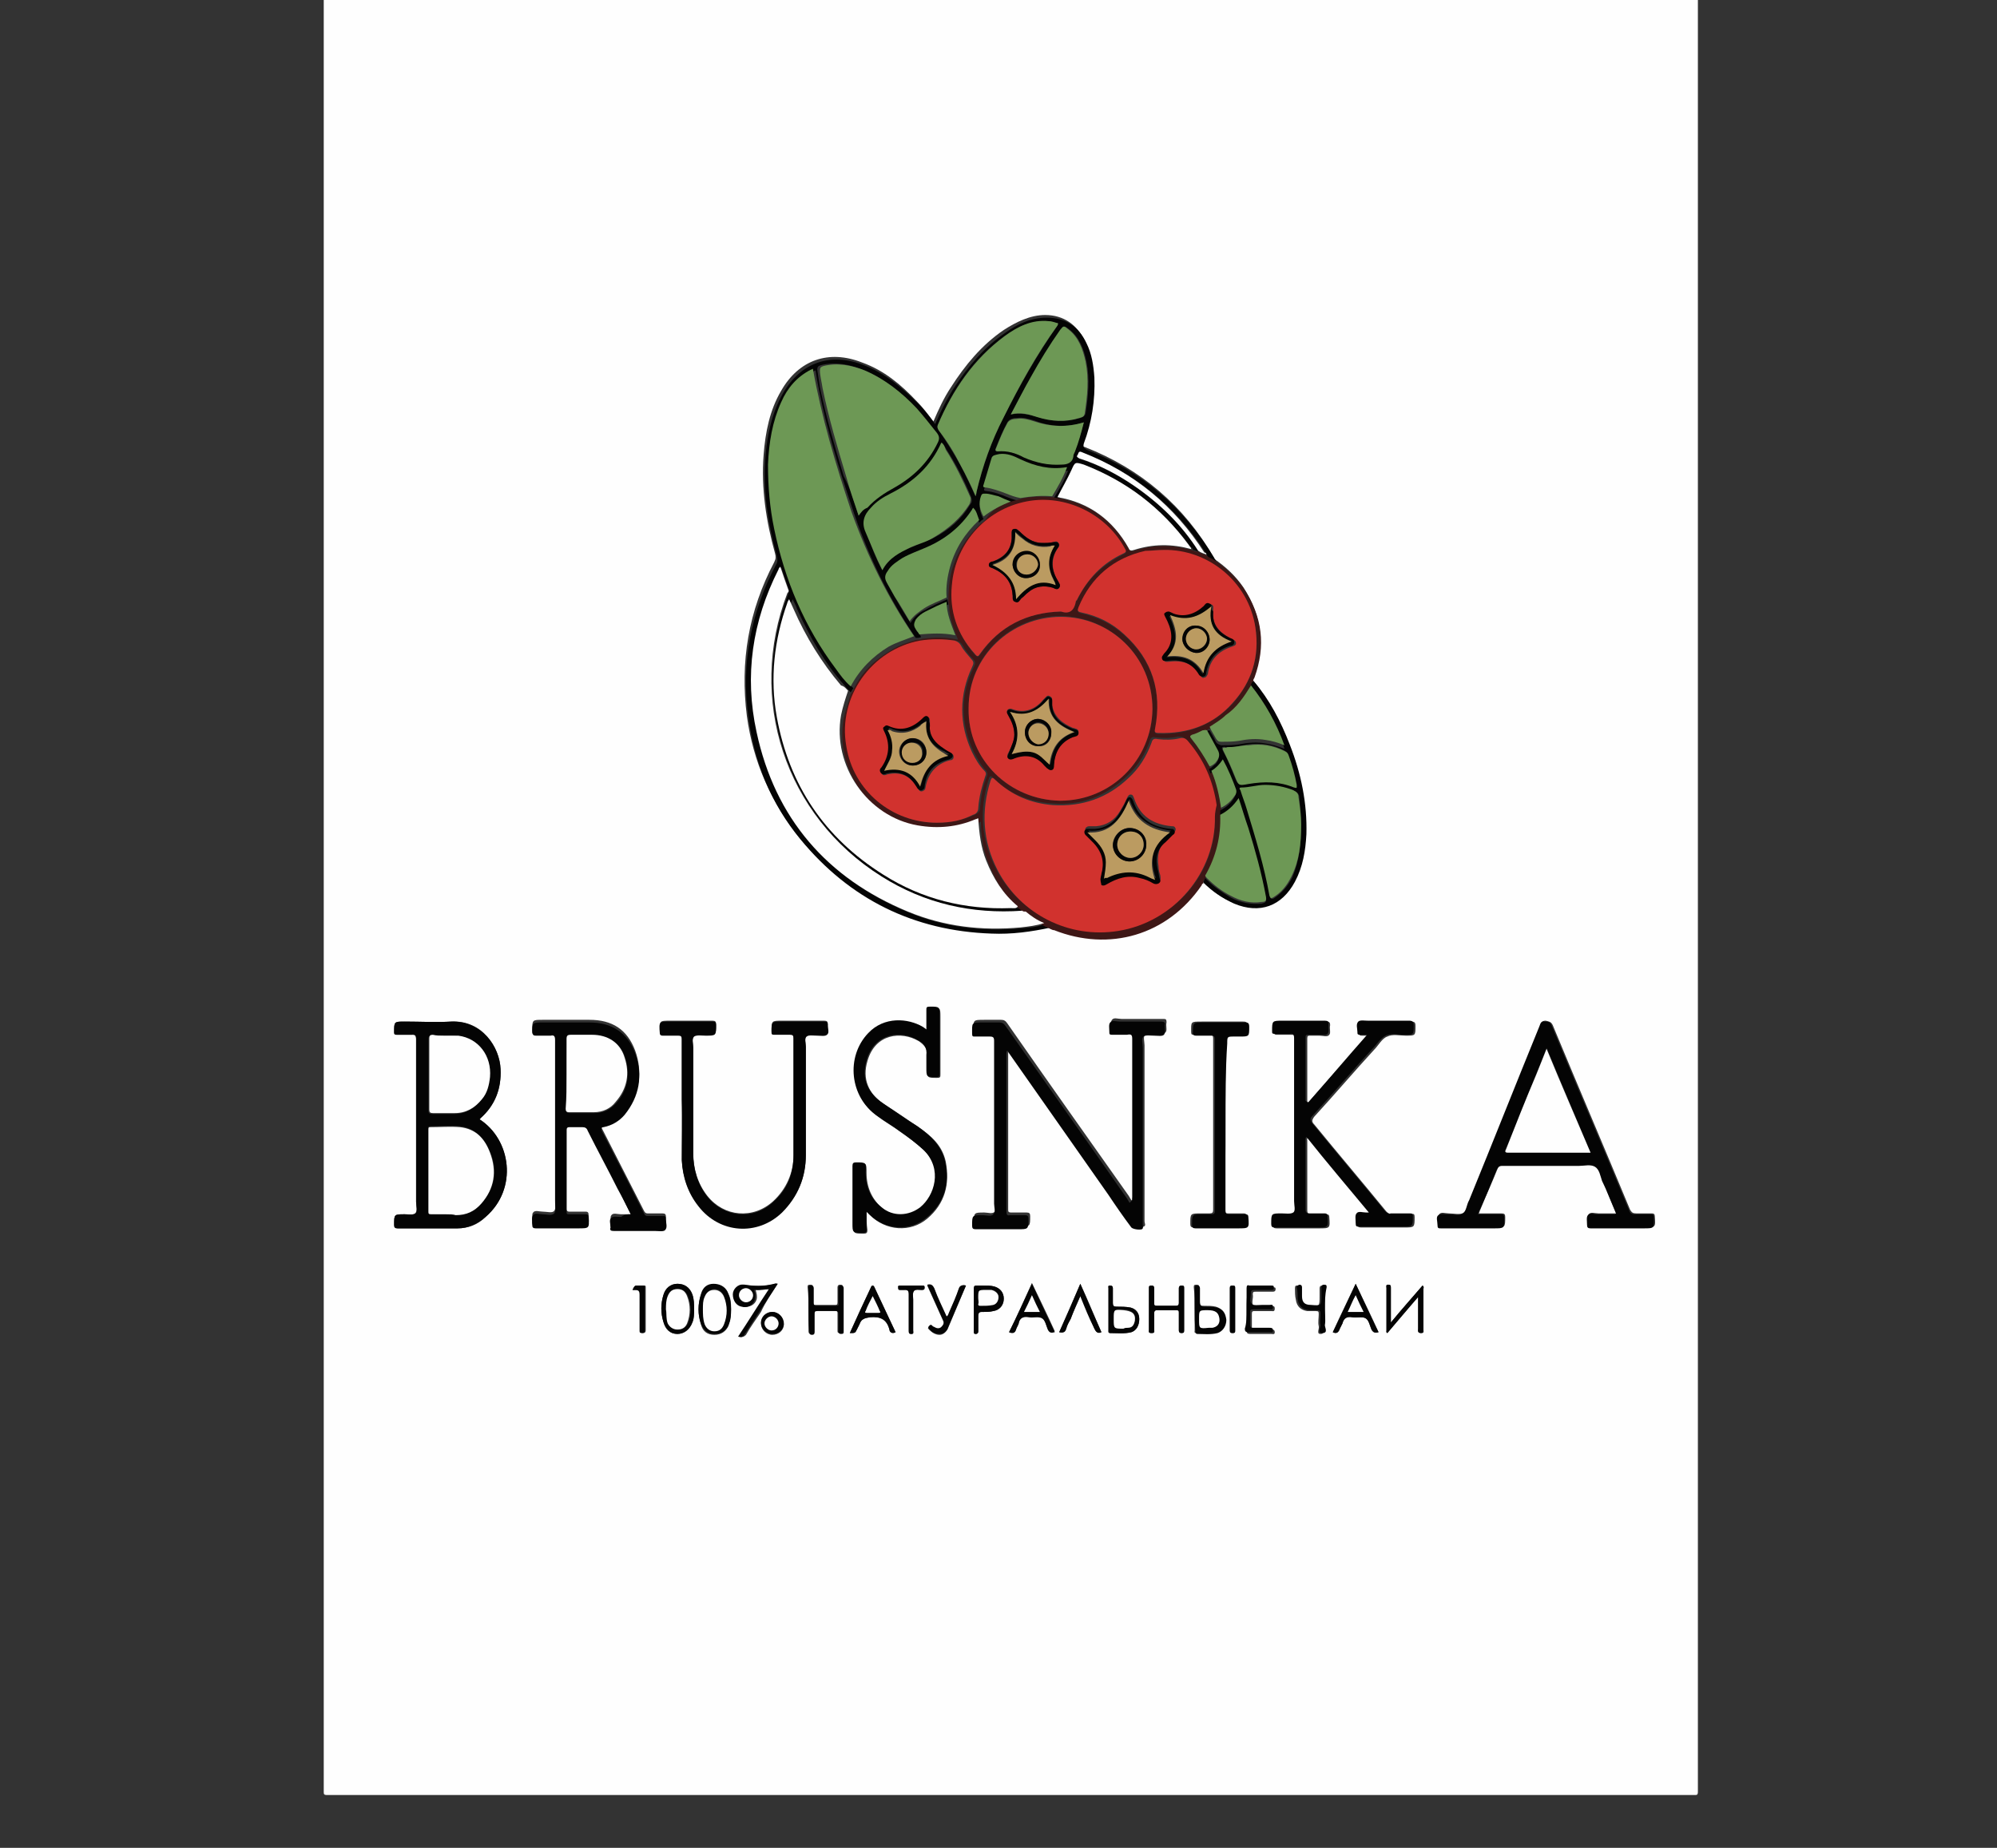 <?xml version="1.0" encoding="utf-8"?><svg version="1.1" id="Layer_1" xmlns="http://www.w3.org/2000/svg" x="0px" y="0px" viewBox="-192 292 227 210" xml:space="preserve" enable-background="new -192 292 227 210"><rect x="-192" y="292" width="227" height="210" fill="#333333" stroke="none"/><g><g><path d="M-155.2,385.6c0-36.7,0-73.4,0-110.1c0-0.4,0.1-0.4,0.4-0.4c51.8,0,103.6,0,155.4,0c0.4,0,0.4,0.1,0.4,0.4
			c0,73.4,0,146.8,0,220.1c0,0.4-0.1,0.4-0.4,0.4c-51.8,0-103.6,0-155.4,0c-0.4,0-0.4-0.1-0.4-0.4
			C-155.2,459-155.2,422.3-155.2,385.6z M-55.3,392.2c1,1,2.2,1.9,3.5,2.4c2.9,1.2,5.4,0.3,6.9-2.5c0.9-1.7,1.2-3.5,1.3-5.4
			c0.1-3.5-0.6-6.9-1.9-10.2c-1-2.6-2.3-5-4.1-7.2c-0.1-0.2,0.1-0.4,0.1-0.5c1.3-3.6,0.9-6.9-1.2-10.1c-0.9-1.3-2-2.3-3.3-3.2
			c0,0,0-0.1,0-0.1c-3.4-5.9-8.3-10.1-14.7-12.6c-0.4-0.1-0.5-0.3-0.3-0.7c0.8-2.4,1.3-4.9,1.2-7.5c-0.1-1.3-0.3-2.7-0.9-3.9
			c-0.9-1.8-2.4-2.9-4.5-2.9c-1.7,0-3.3,0.8-4.7,1.7c-2.5,1.7-4.4,4-6,6.5c-0.8,1.2-1.4,2.5-2,3.9c-0.6-0.8-1.2-1.6-1.9-2.3
			c-1.8-1.9-3.7-3.5-6.2-4.4c-3.8-1.5-7.2-0.3-9.2,3.2c-1.3,2.2-1.8,4.7-2,7.3c-0.3,3.8,0.3,7.6,1.3,11.2c0.1,0.4,0.1,0.6-0.1,1
			c-2.9,5.5-3.9,11.3-3.1,17.5c0.7,5.1,2.7,9.7,5.9,13.7c5.6,6.8,12.8,10.4,21.7,10.7c2.3,0.1,4.6-0.2,6.8-0.7c0,0,0.1,0,0.1,0
			c6.4,2.5,12.9,0.6,16.8-5.1C-55.5,392.3-55.4,392.2-55.3,392.2z M-63.3,428.4c0,0-0.1,0-0.1,0c-0.1-0.2-0.2-0.3-0.3-0.5
			c-4.6-6.5-9.2-13-13.8-19.6c-0.2-0.3-0.4-0.4-0.7-0.4c-0.6,0-1.3,0-1.9,0c-1.3,0-1.3,0-1.2,1.3c0,0.3,0.1,0.3,0.3,0.3
			c0.6,0,1.1,0,1.7,0c0.4,0,0.5,0.1,0.5,0.5c0,6.2,0,12.3,0,18.5c0,0.4,0.2,1-0.1,1.2c-0.3,0.3-0.8,0.1-1.2,0.1
			c-1.2,0-1.2,0-1.2,1.2c0,0.3,0.1,0.4,0.4,0.4c1.6,0,3.2,0,4.8,0c1.2,0,1.2,0,1.2-1.2c0-0.3-0.1-0.4-0.4-0.4c-0.6,0-1.2,0-1.7,0
			c-0.4,0-0.4-0.1-0.4-0.4c0-6,0-12,0-18c0-0.1-0.1-0.2,0.1-0.3c0.1,0.1,0.1,0.2,0.2,0.3c3.8,5.4,7.5,10.7,11.3,16.1
			c0.9,1.2,1.8,2.5,2.6,3.7c0.2,0.2,0.9,0.4,1.2,0.2c0.3-0.1,0.1-0.4,0.1-0.6c0-6.7,0-13.3,0-20c0-0.4-0.2-1,0.1-1.3
			c0.2-0.2,0.8-0.1,1.2-0.1c0.4,0,0.9,0.2,1.1-0.1c0.2-0.2,0-0.7,0.1-1.1c0-0.4-0.1-0.4-0.4-0.4c-1.6,0-3.1,0-4.7,0
			c-0.4,0-0.9-0.2-1.1,0.1c-0.2,0.2,0,0.8-0.1,1.1c0,0.3,0.1,0.4,0.3,0.3c0.6,0,1.1,0,1.7,0c0.4,0,0.6,0.1,0.6,0.5
			c0,5.9,0,11.9,0,17.8C-63.3,428.1-63.3,428.3-63.3,428.4z M-8.3,429.9c-0.1,0-0.1,0-0.1,0c-0.6,0-1.3,0-1.9,0
			c-0.4,0-0.9-0.2-1.1,0.1c-0.2,0.2,0,0.7-0.1,1.1c0,0.3,0.1,0.4,0.4,0.4c2,0,4,0,6,0c1.3,0,1.3,0,1.2-1.3c0-0.2-0.1-0.3-0.3-0.3
			c-0.6,0-1.2,0-1.8,0c-0.4,0-0.5-0.1-0.7-0.4c-2.9-7-5.9-14-8.8-21c-0.2-0.4-0.4-0.4-0.8-0.5c-0.4,0-0.5,0.2-0.6,0.5
			c-2.6,6.6-5.3,13.2-8,19.8c-0.2,0.5-0.3,1.2-0.7,1.5c-0.4,0.3-1.1,0.1-1.7,0.1c-0.4,0-0.9-0.2-1.1,0.1c-0.2,0.2,0,0.8-0.1,1.1
			c0,0.3,0.1,0.4,0.4,0.4c2,0,4,0,6,0c1.2,0,1.2,0,1.2-1.2c0-0.3-0.1-0.4-0.4-0.4c-0.9,0-1.7,0-2.6,0c0.1-0.2,0.1-0.3,0.2-0.5
			c0.6-1.5,1.3-3,1.9-4.5c0.1-0.3,0.3-0.5,0.7-0.5c2.9,0,5.8,0,8.7,0c0.6,0,1.3-0.2,1.8,0.1c0.5,0.3,0.5,1.1,0.8,1.6
			C-9.4,427.4-8.8,428.7-8.3,429.9z M-43.3,417.3c0-0.1-0.1-0.1-0.1-0.1c0-2.4,0-4.8,0-7.2c0-0.3,0.1-0.3,0.4-0.3c0.3,0,0.7,0,1,0
			c0.4,0,0.9,0.2,1.1-0.1c0.2-0.2,0-0.7,0.1-1.1c0-0.3-0.1-0.4-0.4-0.4c-1.6,0-3.2,0-4.8,0c-1.2,0-1.2,0-1.2,1.2
			c0,0.2,0.1,0.3,0.3,0.3c0.6,0,1.1,0,1.7,0c0.4,0,0.5,0.1,0.5,0.5c0,6.2,0,12.3,0,18.5c0,0.4,0.2,1-0.1,1.3
			c-0.3,0.2-0.8,0.1-1.3,0.1c-1.2,0-1.2,0-1.2,1.2c0,0.3,0.1,0.4,0.4,0.4c1.6,0,3.2,0,4.8,0c1.3,0,1.3,0,1.2-1.3
			c0-0.2-0.1-0.3-0.3-0.3c-0.6,0-1.2,0-1.7,0c-0.4,0-0.5-0.1-0.5-0.5c0-2.6,0-5.3,0-7.9c0-0.1-0.1-0.2,0.1-0.3
			c2.4,2.8,4.7,5.7,7.1,8.6c-0.2,0-0.3,0-0.3,0c-0.4,0-0.9-0.2-1.1,0.1c-0.2,0.3,0,0.8-0.1,1.1c0,0.3,0.1,0.4,0.4,0.4
			c1.6,0,3.2,0,4.9,0c1.2,0,1.2,0,1.2-1.2c0-0.3-0.1-0.4-0.3-0.3c-0.7,0-1.5,0-2.2,0c-0.3,0-0.5-0.1-0.7-0.3
			c-2.7-3.3-5.5-6.6-8.2-9.9c-0.3-0.3-0.3-0.5,0-0.9c2.3-2.5,4.5-5.1,6.8-7.6c0.5-0.5,0.9-1.3,1.5-1.5c0.6-0.3,1.4-0.1,2.1-0.1
			c1.1,0,1.1,0,1.1-1.1c0-0.4-0.1-0.5-0.5-0.5c-1.6,0-3.1,0-4.7,0c-0.4,0-0.9-0.2-1.1,0.1c-0.2,0.3,0,0.8-0.1,1.2
			c0,0.2,0,0.3,0.3,0.3c0.2,0,0.5,0,0.8,0C-38.9,412.3-41.1,414.8-43.3,417.3z M-120.3,430c-0.4,0-0.8,0-1.1,0
			c-0.4,0-0.9-0.2-1.1,0.1c-0.2,0.2,0,0.7-0.1,1.1c0,0.3,0.1,0.4,0.4,0.4c1.6,0,3.1,0,4.7,0c0.4,0,0.9,0.1,1.1-0.1
			c0.2-0.2,0-0.8,0.1-1.2c0-0.3-0.1-0.4-0.4-0.4c-0.6,0-1.2,0-1.7,0c-0.2,0-0.3-0.1-0.4-0.3c-1.6-3.1-3.2-6.3-4.8-9.4
			c-0.1-0.3,0-0.3,0.2-0.4c1-0.2,1.7-0.6,2.4-1.4c1.7-2.1,2.1-4.5,1.2-7c-0.9-2.4-2.6-3.5-5.2-3.5c-1.8,0-3.6,0-5.3,0
			c-1.2,0-1.2,0-1.2,1.2c0,0.3,0.1,0.3,0.4,0.3c0.6,0,1.1,0,1.7,0c0.4,0,0.5,0.1,0.5,0.5c0,6.2,0,12.3,0,18.5c0,0.4,0.1,1-0.1,1.2
			c-0.2,0.3-0.8,0.1-1.3,0.1c-0.4,0-0.9-0.2-1.1,0.1c-0.2,0.2,0,0.7-0.1,1.1c0,0.3,0.1,0.4,0.4,0.4c1.6,0,3.2,0,4.8,0
			c1.3,0,1.3,0,1.2-1.3c0-0.2-0.1-0.3-0.3-0.3c-0.6,0-1.3,0-1.9,0c-0.2,0-0.3-0.1-0.3-0.3c0-3.1,0-6.2,0-9.3c0-0.2,0.1-0.3,0.3-0.3
			c0.5,0,1,0,1.5,0c0.3,0,0.5,0.1,0.6,0.4c1.1,2.2,2.3,4.4,3.4,6.6C-121.3,428-120.8,429-120.3,430z M-137.5,419.2
			c0,0,0.1-0.1,0.1-0.1c1.7-1.5,2.4-3.4,2.3-5.6c-0.1-2.5-2.1-5.6-5.6-5.4c-1.8,0.1-3.6,0-5.3,0c-1.2,0-1.2,0-1.2,1.2
			c0,0.2,0.1,0.3,0.3,0.3c0.6,0,1.1,0,1.7,0c0.4,0,0.5,0.1,0.5,0.5c0,6.2,0,12.3,0,18.5c0,0.4,0.2,1-0.1,1.3
			c-0.2,0.2-0.8,0.1-1.2,0.1c-1.2,0-1.2,0-1.2,1.2c0,0.3,0.1,0.4,0.4,0.4c2.3,0,4.5,0,6.8,0c1.2,0,2.3-0.4,3.2-1.3
			C-133.1,427.1-133.9,421.5-137.5,419.2z M-114.5,417C-114.4,417-114.4,417-114.5,417c0,2.3,0,4.6,0,6.8c0.1,1.9,0.7,3.7,1.9,5.2
			c2.4,3.1,6.7,3.4,9.5,0.7c1.8-1.8,2.7-3.9,2.7-6.5c0-4.1,0-8.2,0-12.3c0-0.4-0.2-1,0.1-1.2c0.3-0.2,0.8-0.1,1.2-0.1
			c0.4,0,0.9,0.1,1.1-0.1c0.2-0.2,0-0.7,0.1-1.1c0-0.3-0.1-0.4-0.4-0.4c-1.6,0-3.2,0-4.8,0c-1.2,0-1.2,0-1.2,1.2
			c0,0.3,0.1,0.4,0.3,0.3c0.6,0,1.2,0,1.8,0c0.3,0,0.4,0.1,0.4,0.4c0,4.4,0,8.8,0,13.3c0,2.1-0.8,3.9-2.3,5.3
			c-2.3,2.1-5.6,1.8-7.5-0.6c-1.1-1.4-1.6-3.1-1.6-4.9c0-4,0-8,0-12c0-0.5-0.2-1,0.1-1.3c0.2-0.2,0.8-0.1,1.3-0.1
			c1.2,0,1.2,0,1.2-1.2c0-0.3-0.1-0.4-0.4-0.4c-1.6,0-3.2,0-4.8,0c-1.3,0-1.2,0-1.2,1.3c0,0.2,0.1,0.3,0.3,0.3c0.6,0,1.2,0,1.8,0
			c0.3,0,0.4,0.1,0.4,0.4C-114.5,412.4-114.5,414.7-114.5,417z M-93.5,429.7c0.2,0.2,0.3,0.3,0.4,0.4c1.8,1.8,4.6,2,6.5,0.4
			c2-1.7,2.6-3.9,2.1-6.5c-0.4-1.8-1.6-2.9-3.1-3.9c-1.3-0.9-2.6-1.8-3.9-2.6c-1.8-1.2-2.5-2.9-1.9-4.9c0.9-3.2,3.9-3.4,5.8-2.3
			c0.6,0.4,1.1,0.9,1,1.7c-0.1,0.5,0,0.9,0,1.4c0,1.1,0,1.1,1.1,1.1c0.4,0,0.4-0.1,0.4-0.4c0-2.2,0-4.3,0-6.5c0-1.1,0-1.1-1.1-1.1
			c-0.4,0-0.4,0.1-0.4,0.4c0,0.7,0,1.4,0,2.2c-0.2-0.1-0.3-0.2-0.4-0.3c-1.6-1-4.4-1.2-6.2,0.7c-2.6,2.7-2.1,7.2,1,9.4
			c0.8,0.6,1.7,1.1,2.5,1.7c1,0.7,1.9,1.3,2.8,2.2c2.2,2.1,1.2,5.2-0.4,6.5c-1.3,1-3.1,1.1-4.4,0c-1.2-1-1.8-2.4-1.8-4
			c0-1.2,0-1.1-1.1-1.1c-0.3,0-0.4,0.1-0.4,0.4c0,2.2,0,4.3,0,6.5c0,1.1,0,1.1,1.2,1.1c0.3,0,0.4-0.1,0.4-0.4
			C-93.5,431.1-93.5,430.5-93.5,429.7z M-52.7,419.8c0-3.1,0-6.2,0-9.3c0-0.8,0-0.8,0.8-0.8c0.2,0,0.4,0,0.6,0c1.1,0,1.1,0,1.1-1.1
			c0-0.4-0.1-0.5-0.5-0.5c-1.6,0-3.1,0-4.7,0c-1.3,0-1.2,0-1.2,1.2c0,0.3,0.1,0.3,0.4,0.3c0.6,0,1.2,0,1.7,0c0.3,0,0.4,0.1,0.4,0.4
			c0,6.5,0,13,0,19.5c0,0.3-0.1,0.4-0.4,0.4c-0.3,0-0.7,0-1,0c-1.2,0-1.2,0-1.2,1.2c0,0.3,0.1,0.4,0.4,0.4c1.6,0,3.2,0,4.8,0
			c1.3,0,1.3,0,1.2-1.3c0-0.2-0.1-0.3-0.3-0.3c-0.6,0-1.2,0-1.8,0c-0.4,0-0.5-0.1-0.5-0.5C-52.7,426.3-52.7,423.1-52.7,419.8z
			 M-100.1,440.8c0,0.8,0,1.6,0,2.4c0,0.2,0,0.4,0.3,0.4c0.3,0,0.3-0.2,0.3-0.4c0-0.6,0-1.3,0-1.9c0-0.3,0-0.4,0.3-0.4
			c0.7,0,1.4,0,2.1,0c0.2,0,0.3,0.1,0.3,0.3c0,0.7,0,1.3,0,2c0,0.2,0,0.3,0.3,0.3c0.2,0,0.3-0.1,0.3-0.3c0-1.6,0-3.2,0-4.9
			c0-0.2,0-0.3-0.3-0.3c-0.2,0-0.3,0.1-0.3,0.3c0,0.6,0,1.1,0,1.7c0,0.3-0.1,0.3-0.3,0.3c-0.7,0-1.4,0-2.1,0c-0.2,0-0.4,0-0.4-0.3
			c0-0.5,0-1.1,0-1.7c0-0.2,0-0.3-0.3-0.3c-0.3,0-0.3,0.1-0.3,0.3C-100.1,439.2-100.1,440-100.1,440.8z M-30.8,439.4
			c0,0.2,0,0.4,0,0.5c0,1,0,2.1,0,3.1c0,0.2-0.1,0.4,0.3,0.5c0.4,0,0.3-0.2,0.3-0.4c0-1.5,0-3.1,0-4.6c0-0.1,0.1-0.2-0.1-0.4
			c-1.2,1.4-2.4,2.8-3.6,4.2c0-1.4,0-2.6,0-3.9c0-0.2,0-0.4-0.3-0.4c-0.3,0-0.2,0.2-0.2,0.4c0,1.6,0,3.2,0,4.8c0,0.1,0,0.2,0.1,0.3
			C-33.2,442.2-32.1,440.8-30.8,439.4z M-61.4,440.8C-61.4,440.8-61.4,440.8-61.4,440.8c0,0.8,0,1.5,0,2.3c0,0.2-0.1,0.4,0.3,0.4
			c0.4,0,0.3-0.2,0.3-0.4c0-0.6,0-1.3,0-1.9c0-0.2,0.1-0.3,0.3-0.3c0.7,0,1.4,0,2.2,0c0.3,0,0.3,0.1,0.3,0.3c0,0.7,0,1.3,0,2
			c0,0.2,0.1,0.3,0.3,0.3c0.2,0,0.3-0.1,0.3-0.3c0-1.6,0-3.2,0-4.8c0-0.2,0-0.3-0.3-0.3c-0.2,0-0.3,0.1-0.3,0.3c0,0.6,0,1.1,0,1.7
			c0,0.2-0.1,0.3-0.3,0.3c-0.7,0-1.4,0-2.2,0c-0.3,0-0.3-0.1-0.3-0.3c0-0.5,0-1.1,0-1.6c0-0.2,0-0.4-0.3-0.4c-0.3,0-0.3,0.1-0.3,0.3
			C-61.4,439.2-61.4,440-61.4,440.8z M-103.6,437.9c-0.1,0-0.2,0-0.2,0c-1.1,0.3-2.3,0.3-3.5,0.1c-0.6-0.1-1.2,0.5-1.2,1.1
			c-0.1,0.7,0.3,1.2,1,1.4c0.7,0.1,1.3-0.2,1.5-0.8c0.1-0.4,0-0.7-0.1-1.1c0.6,0.1,1.1-0.1,1.7-0.1c-1.2,1.8-2.3,3.6-3.5,5.4
			c0.3,0.1,0.5,0,0.7-0.2c0.5-0.9,1.1-1.7,1.7-2.6C-105,440-104.3,439-103.6,437.9z M-50.3,440.8c0,0.8,0,1.6,0,2.4
			c0,0.3,0.1,0.4,0.4,0.4c0.8,0,1.6,0,2.4,0c0.2,0,0.4,0.1,0.4-0.2c0-0.3-0.2-0.3-0.4-0.3c-0.6,0-1.3,0-1.9,0
			c-0.3,0-0.3-0.1-0.3-0.3c0-0.5,0-1,0-1.5c0-0.3,0.1-0.3,0.4-0.3c0.6,0,1.2,0,1.8,0c0.2,0,0.4,0.1,0.4-0.3c0-0.4-0.3-0.2-0.4-0.2
			c-0.3,0-0.5,0-0.8,0c-0.4,0-1,0.2-1.2-0.1c-0.3-0.3,0-0.9-0.1-1.3c0-0.3,0.1-0.3,0.4-0.3c0.6,0,1.3,0,1.9,0c0.2,0,0.3-0.1,0.3-0.3
			c0-0.2-0.1-0.2-0.3-0.2c-0.8,0-1.7,0-2.5,0c-0.3,0-0.3,0.1-0.3,0.3C-50.3,439.2-50.3,440-50.3,440.8z M-56.2,440.8
			c0,0.8,0,1.6,0,2.4c0,0.1-0.1,0.3,0.2,0.3c0.8,0,1.6,0.1,2.3-0.1c0.6-0.2,1-0.8,1-1.5c0-0.7-0.4-1.2-1.1-1.4
			c-0.4-0.1-0.9-0.1-1.4-0.1c-0.5,0-0.6-0.1-0.5-0.6c0-0.5,0-1,0-1.5c0-0.2,0-0.3-0.3-0.3c-0.3,0-0.3,0.1-0.3,0.3
			C-56.2,439.2-56.2,440-56.2,440.8z M-77.3,443.4c0.4,0.1,0.7,0,0.8-0.4c0.1-0.2,0.3-0.4,0.3-0.7c0.2-0.6,0.5-0.7,1.1-0.7
			c0.5,0.1,1.1-0.1,1.5,0.1c0.4,0.2,0.5,0.9,0.7,1.3c0.2,0.4,0.4,0.4,0.8,0.3c-0.8-1.8-1.7-3.6-2.6-5.5
			C-75.6,439.8-76.4,441.6-77.3,443.4z M-40.5,443.4c0.4,0.2,0.7,0,0.8-0.4c0.1-0.2,0.2-0.4,0.3-0.6c0.2-0.6,0.5-0.8,1.1-0.7
			c0.5,0.1,1.1-0.1,1.5,0.1c0.4,0.2,0.5,0.9,0.7,1.3c0.2,0.4,0.4,0.4,0.8,0.3c-0.8-1.8-1.7-3.6-2.6-5.5
			C-38.8,439.8-39.7,441.6-40.5,443.4z M-95.4,443.5c0.6,0,0.6,0,0.8-0.4c0.1-0.2,0.2-0.4,0.3-0.6c0.2-0.6,0.5-0.7,1.2-0.8
			c1.2-0.1,1.9,0.3,2.2,1.4c0.1,0.4,0.4,0.5,0.7,0.3c-0.8-1.7-1.6-3.4-2.4-5.1c0-0.1-0.1-0.2-0.2-0.2c-0.1,0-0.1,0.1-0.2,0.2
			C-93.8,440-94.6,441.7-95.4,443.5z M-108.9,440.8c0-0.7,0-1.3-0.4-1.9c-0.3-0.6-0.9-1-1.6-0.9c-0.7,0-1.2,0.5-1.4,1.1
			c-0.4,1.1-0.4,2.3,0,3.5c0.2,0.7,0.7,1.1,1.5,1.1c0.8,0,1.3-0.4,1.6-1C-109,442-108.9,441.4-108.9,440.8z M-113.1,440.8
			c0-0.6,0-1.1-0.2-1.7c-0.3-0.8-0.9-1.2-1.7-1.2c-0.7,0-1.3,0.5-1.6,1.3c-0.3,1-0.3,2,0,3c0.2,0.9,0.8,1.4,1.6,1.4
			c0.8,0,1.4-0.5,1.7-1.3C-113.1,441.9-113.1,441.3-113.1,440.8z M-80.2,438.1c-0.3,0-0.5,0-0.8,0c-0.2,0-0.3,0-0.3,0.3
			c0,1.6,0,3.2,0,4.9c0,0.2,0,0.3,0.2,0.3c0.2,0,0.3-0.1,0.3-0.3c0-0.6,0-1.1,0-1.7c0-0.4,0.1-0.6,0.5-0.5c0.4,0,0.8,0,1.2-0.1
			c0.7-0.1,1.2-0.6,1.2-1.4c0-0.7-0.4-1.2-1.1-1.4C-79.4,438.1-79.8,438.1-80.2,438.1z M-66,440.8c0,0.8,0,1.6,0,2.4
			c0,0.1-0.1,0.3,0.2,0.3c0.8,0,1.6,0.1,2.4-0.1c0.6-0.2,0.9-0.8,0.9-1.5c0-0.7-0.4-1.2-1-1.3c-0.5-0.1-1.1-0.1-1.6-0.1
			c-0.3,0-0.4-0.1-0.4-0.4c0-0.5,0-1.1,0-1.7c0-0.2-0.1-0.3-0.3-0.3c-0.3,0-0.2,0.2-0.2,0.3C-66,439.2-66,440-66,440.8z
			 M-82.2,438.1c-0.4-0.1-0.6,0-0.8,0.4c-0.3,0.9-0.7,1.8-1.1,2.7c-0.1,0.2-0.1,0.4-0.3,0.5c-0.5-1.1-1-2.1-1.4-3.2
			c-0.2-0.4-0.4-0.5-0.8-0.4c0.6,1.3,1.2,2.7,1.8,4c0.2,0.4,0,0.6-0.2,0.8c-0.3,0.2-0.5,0.2-0.8,0c-0.1-0.1-0.2-0.2-0.3-0.2
			c-0.2-0.1-0.2,0-0.3,0.1c-0.1,0.1-0.2,0.1,0,0.3c0.3,0.3,0.7,0.6,1.2,0.6c0.4,0,0.7-0.3,0.9-0.6
			C-83.6,441.4-82.9,439.8-82.2,438.1z M-69.2,439.3c0.6,1.3,1.1,2.5,1.6,3.7c0.2,0.4,0.3,0.5,0.8,0.4c-0.8-1.8-1.5-3.6-2.4-5.5
			c-0.8,1.9-1.6,3.7-2.4,5.5c0.4,0.1,0.6,0,0.8-0.4c0.1-0.4,0.3-0.8,0.5-1.1C-70,441.1-69.6,440.2-69.2,439.3z M-41.4,440.8
			c0-0.8,0-1.6,0-2.4c0-0.2,0-0.3-0.3-0.3c-0.2,0-0.3,0.1-0.3,0.3c0,0.3,0,0.6,0,0.9c0,1.2,0,1.2-1.2,1.1c-0.7-0.1-0.9-0.4-1-1
			c0-0.3,0-0.7,0-1c0-0.2-0.1-0.3-0.3-0.3c-0.2,0-0.3,0-0.3,0.3c0,0.4,0,0.9,0.1,1.3c0.1,0.8,0.6,1.2,1.3,1.3c0.3,0,0.7,0,1,0
			c0.3,0,0.3,0.1,0.3,0.4c0,0.4-0.1,0.9,0,1.3c0.1,0.3-0.3,0.9,0.2,0.9c0.6,0,0.2-0.6,0.3-0.9C-41.3,442-41.4,441.4-41.4,440.8z
			 M-88.4,438.1c-0.4,0-0.8,0-1.3,0c-0.2,0-0.3,0.1-0.2,0.2c0,0.2,0,0.3,0.2,0.3c0.2,0,0.3,0,0.5,0c0.4-0.1,0.5,0.1,0.5,0.5
			c0,1.4,0,2.7,0,4.1c0,0.2,0,0.4,0.3,0.4c0.3,0,0.2-0.2,0.2-0.4c0-1.2,0-2.3,0-3.5c0-0.3-0.1-0.7,0.1-1c0.2-0.2,0.6-0.1,0.9-0.1
			c0.2,0,0.3-0.1,0.3-0.3c0-0.2-0.1-0.2-0.3-0.2C-87.6,438.1-88,438.1-88.4,438.1z M-120.1,438.6c0.1,0,0.2,0,0.3,0
			c0.5-0.1,0.6,0.1,0.6,0.6c0,1.3,0,2.7,0,4c0,0.2,0,0.3,0.3,0.3c0.2,0,0.3-0.1,0.3-0.3c0-1.6,0-3.3,0-4.9c0-0.1,0-0.2-0.1-0.2
			c-0.3,0-0.6,0-0.9,0C-119.9,438.1-120,438.4-120.1,438.6z M-51.6,440.8c0-0.8,0-1.6,0-2.4c0-0.2,0-0.3-0.3-0.3
			c-0.2,0-0.3,0.1-0.3,0.3c0,1.6,0,3.2,0,4.8c0,0.2,0,0.3,0.3,0.3c0.3,0,0.3-0.1,0.3-0.3C-51.6,442.4-51.6,441.6-51.6,440.8z
			 M-104.2,441.1c-0.7,0-1.3,0.6-1.3,1.3c0,0.7,0.6,1.3,1.3,1.3c0.7,0,1.3-0.5,1.3-1.2C-103,441.7-103.5,441.1-104.2,441.1z" fill="#FEFEFE"/><path d="M-72.5,397.4c-2.3,0.5-4.5,0.8-6.8,0.7c-8.8-0.3-16.1-3.9-21.7-10.7c-3.3-4-5.2-8.6-5.9-13.7
			c-0.9-6.1,0.2-12,3.1-17.5c0.2-0.3,0.2-0.6,0.1-1c-1-3.7-1.6-7.4-1.3-11.2c0.2-2.5,0.7-5,2-7.3c2-3.5,5.4-4.7,9.2-3.2
			c2.4,0.9,4.4,2.6,6.2,4.4c0.7,0.7,1.3,1.5,1.9,2.3c0.6-1.4,1.2-2.6,2-3.9c1.6-2.5,3.5-4.8,6-6.5c1.4-1,2.9-1.7,4.7-1.7
			c2.1,0,3.6,1,4.5,2.9c0.6,1.2,0.8,2.5,0.9,3.9c0.1,2.6-0.3,5.1-1.2,7.5c-0.1,0.4,0,0.5,0.3,0.7c6.4,2.5,11.2,6.7,14.7,12.6
			c0,0,0,0.1,0,0.1c-0.3-0.2-0.6-0.3-0.9-0.5c0,0,0-0.1-0.1-0.1l0,0c0.1-0.1-0.1-0.2-0.1-0.3c-3.4-5.3-8-9.1-13.9-11.4
			c-0.4-0.2-0.4,0.1-0.5,0.3c-0.2,0.3,0,0.4,0.2,0.4c2.2,0.7,4.3,1.8,6.2,3.1c2.9,2,5.3,4.4,7.3,7.4c-0.3,0-0.6-0.2-0.8-0.2
			c0-0.2-0.2-0.3-0.3-0.4c-3.1-4.2-7.1-7.2-11.9-9.1c-1-0.4-1-0.4-1.4,0.6c-0.5,1.1-1.1,2-1.6,3.1c-0.2,0-0.4-0.1-0.6-0.1
			c0.6-1,1.2-2,1.6-3.1c-0.1,0-0.1,0-0.1,0c-1.8,0.3-3.5-0.1-5.2-0.9c-0.7-0.4-1.5-0.7-2.4-0.6c-0.3,0-0.7,0.1-0.9,0.5
			c-0.3,1-0.6,2-0.9,3c-0.1,0.2,0,0.3,0.2,0.3c0.9,0.1,1.7,0.4,2.4,0.7c0.5,0.2,1.1,0.4,1.6,0.5c-0.4,0.1-0.8,0.2-1.1,0.3
			c-0.5-0.2-1-0.4-1.5-0.6c-0.5-0.2-1-0.3-1.5-0.3c-0.3,0-0.4,0.1-0.5,0.3c-0.3,0.8-0.1,1.6,0.3,2.3c-0.2,0.1-0.3,0.2-0.5,0.4
			c-0.2-0.5-0.3-1-0.6-1.5c-0.1,0.1-0.1,0.1-0.1,0.2c-1.3,2-3,3.4-5.2,4.3c-0.9,0.4-1.8,0.7-2.7,1.2c-0.7,0.4-1.3,0.9-1.7,1.5
			c-0.3,0.4-0.3,0.9-0.1,1.3c0.3,0.5,0.6,1.1,0.9,1.6c0.5,0.9,1.1,1.9,1.7,2.8c0.4-0.7,1-1.2,1.7-1.5c0.8-0.5,1.6-0.8,2.5-1.2
			c0,0.2,0.1,0.4,0.1,0.6c-0.8,0.3-1.6,0.7-2.4,1.1c-0.4,0.3-0.8,0.5-1.1,0.9c-0.3,0.4-0.4,0.7,0,1.1c0.2,0.2,0.3,0.4,0.4,0.6
			c-0.2,0.1-0.4,0.1-0.6,0.1c-3-4.4-5.3-9.1-7-14.1c-1.8-5.3-3.5-10.7-4.4-16.3c-0.1,0-0.2,0.1-0.2,0.1c-1.6,0.8-2.6,2.1-3.4,3.7
			c-1.1,2.2-1.4,4.6-1.5,7.1c-0.1,2.5,0.2,4.9,0.7,7.3c1.2,5.8,3.4,11.2,7,15.9c0.5,0.7,1,1.4,1.7,2c-0.1,0.2-0.2,0.3-0.3,0.5
			c-0.2-0.3-0.5-0.5-0.7-0.8c-2.3-2.6-4-5.6-5.4-8.7c-0.1-0.3-0.3-0.7-0.5-1.1c-0.1,0.2-0.1,0.3-0.2,0.4c-1.5,4.2-2,8.6-1.2,13
			c1.3,7.7,5.4,13.7,12.1,17.9c4.4,2.8,9.3,4,14.5,3.8c0.3,0,0.6,0.1,0.8-0.2c0.2,0.2,0.5,0.4,0.7,0.6c-0.2,0-0.3,0-0.5,0
			c-5.8,0.4-11.1-0.9-16-3.9c-10.9-6.9-15.3-20.2-10.7-32.2c0-0.1,0.1-0.2,0.1-0.4c-0.3-0.9-0.6-1.7-0.9-2.6
			c-0.1,0.1-0.1,0.2-0.2,0.3c-3,5.9-3.9,12.1-2.5,18.5c2.2,9.8,8,16.6,17.2,20.4c4.1,1.7,8.4,2.2,12.8,1.8c0.9-0.1,1.8-0.1,2.7-0.5
			C-73.1,397.1-72.8,397.3-72.5,397.4z M-94.4,350.6c0.3-0.4,0.5-0.7,0.7-1c0.9-1,2-1.7,3.1-2.3c2.2-1.2,3.9-2.8,4.9-5.1
			c0.2-0.4,0.2-0.7-0.1-1.1c-0.7-1-1.4-1.9-2.3-2.8c-1.7-1.8-3.5-3.4-5.9-4.3c-1.5-0.6-3-0.9-4.7-0.5c-0.3,0.1-0.4,0.2-0.4,0.5
			c0.1,0.7,0.2,1.4,0.3,2c0.7,3.4,1.7,6.8,2.7,10.1C-95.3,347.6-94.9,349.1-94.4,350.6z M-81.1,348.4c0.1-0.2,0.1-0.4,0.1-0.5
			c0.7-2.9,1.7-5.8,3.1-8.5c1.8-3.6,3.8-7.1,6.1-10.4c0.1-0.2,0.1-0.3-0.1-0.3c-0.3-0.1-0.6-0.1-0.9-0.2c-1.9-0.1-3.5,0.6-5,1.7
			c-3.6,2.6-5.9,6.1-7.6,10.1c-0.1,0.2,0,0.4,0.1,0.6c0.9,1.3,1.7,2.6,2.5,4C-82.2,346-81.7,347.2-81.1,348.4z M-91.7,356.8
			c0.8-1.4,2-2.1,3.3-2.6c0.9-0.4,1.8-0.7,2.6-1.1c1.7-0.9,3.1-2.1,4.1-3.8c0.2-0.2,0.2-0.5,0.1-0.8c-0.8-1.9-1.7-3.7-2.8-5.4
			c-0.2-0.3-0.3-0.5-0.5-0.8c-1.2,2.7-3.3,4.5-5.8,5.8c-0.8,0.4-1.5,1-2.2,1.6c-0.8,0.8-1.1,1.7-0.6,2.8
			C-93,353.9-92.5,355.4-91.7,356.8z M-77.1,339.1c1.1-0.2,2.1,0,3.1,0.3c1.6,0.5,3.2,0.6,4.8,0.1c0.3-0.1,0.5-0.2,0.6-0.5
			c0.3-2,0.5-3.9,0.1-5.9c-0.3-1.4-0.8-2.8-2-3.7c-0.5-0.4-0.5-0.4-0.9,0.1c-1.2,1.7-2.3,3.5-3.3,5.3
			C-75.6,336.2-76.3,337.6-77.1,339.1z M-68.8,340c-1.9,0.6-3.8,0.5-5.6-0.2c-0.7-0.2-1.3-0.4-2-0.3c-0.4,0-0.9,0.1-1.1,0.5
			c-0.5,0.9-0.9,1.9-1.3,2.9c-0.1,0.2-0.1,0.3,0.2,0.3c1.1-0.1,2,0.3,3,0.7c1.4,0.7,2.8,1,4.3,0.8c0.6,0,1.2-0.2,1.3-0.9
			c0-0.2,0.2-0.4,0.2-0.6C-69.5,342.3-69.1,341.2-68.8,340z" fill="#040404"/><path d="M-77.1,349c0.4-0.1,0.8-0.2,1.1-0.3c1.2-0.3,2.4-0.3,3.6-0.2c0.2,0,0.4,0.1,0.6,0.1c3.6,0.6,6.3,2.5,8.1,5.8
			c0.2,0.3,0.3,0.3,0.6,0.2c2.2-0.7,4.3-0.7,6.5-0.1c0.3,0.1,0.5,0.2,0.8,0.2c0.3,0.2,0.6,0.3,0.9,0.4c0,0,0,0,0,0
			c0,0,0.1,0.1,0.1,0.1c0.3,0.2,0.6,0.3,0.9,0.5c1.3,0.9,2.4,1.9,3.3,3.2c2.1,3.2,2.5,6.5,1.2,10.1c-0.1,0.2-0.2,0.3-0.1,0.5
			c-0.2,0.1-0.2,0.3-0.3,0.5c-0.7,1.3-1.6,2.5-2.8,3.5c-0.6,0.5-1.2,0.9-1.8,1.3c-0.2,0-0.4,0.1-0.4,0.3c-0.2-0.1-0.3,0-0.4,0.1
			c-0.4,0.2-0.8,0.3-1.2,0.5c-0.3,0.1-0.3,0.1-0.1,0.4c0.9,1,1.5,2.1,2.1,3.2c0.1,0.2,0.1,0.4,0.2,0.5c0.6,1.4,0.9,2.8,1,4.3
			c0,0.2,0,0.4,0,0.7c0.1,2.5-0.5,4.8-1.8,7c-0.1,0.2-0.3,0.3-0.2,0.6c-0.1,0-0.2,0.1-0.2,0.2c-3.9,5.7-10.5,7.6-16.8,5.1
			c0,0-0.1,0-0.1,0c-0.3-0.1-0.6-0.3-0.9-0.4c-0.7-0.4-1.4-0.8-2.1-1.3c-0.2-0.2-0.5-0.4-0.7-0.6c-1.7-1.4-2.8-3.2-3.6-5.2
			c-0.6-1.5-0.9-3.1-0.9-4.8c-0.1,0-0.2,0.1-0.3,0.1c-2.1,0.9-4.3,1.2-6.6,0.7c-5.7-1-9.7-6.8-8.7-12.5c0.2-0.9,0.5-1.8,0.8-2.8
			c0.1-0.2,0.2-0.3,0.3-0.5c0.9-2,2.4-3.4,4.3-4.5c0.9-0.6,1.9-0.9,2.9-1.2c0.2,0,0.4,0,0.6-0.1c1.4-0.2,2.7-0.2,4.1,0.1
			c-0.5-1.3-1-2.5-1-3.8c0-0.2-0.1-0.4-0.1-0.6c0-1.2,0.1-2.3,0.4-3.5c0.6-2.1,1.7-3.8,3.3-5.3c0.2-0.1,0.3-0.2,0.5-0.4
			C-79.3,349.9-78.2,349.4-77.1,349z M-53.9,384.8c0-0.5,0.1-1,0-1.5c-0.3-2.7-1.4-5.1-3.2-7.2c-0.3-0.3-0.6-0.4-1-0.4
			c-0.8,0.2-1.7,0.2-2.5,0.1c-0.4-0.1-0.6,0-0.7,0.4c-0.5,1.5-1.4,2.9-2.6,4c-2.4,2.3-5.2,3.4-8.6,3.1c-2.6-0.2-4.8-1.1-6.6-2.9
			c-0.3-0.3-0.4-0.2-0.5,0.1c-1.1,3.5-0.9,6.9,0.8,10.2c2.6,5.1,8.1,7.8,13.7,6.9C-58.6,396.9-53.7,391.3-53.9,384.8z M-71.5,383
			c5.8,0,10.5-4.6,10.5-10.5c0-6-4.9-10.4-10.4-10.5c-5.6,0-10.5,4.4-10.5,10.4C-82,378.4-77.3,382.9-71.5,383z M-59.7,354.5
			c-0.6,0-1.4,0-2.1,0.2c-3.6,0.9-6.1,3-7.6,6.4c-0.1,0.3-0.2,0.5,0.3,0.6c1.8,0.4,3.5,1.2,4.9,2.5c3.2,2.9,4.3,6.5,3.5,10.7
			c-0.1,0.4,0,0.5,0.4,0.5c3.3,0.1,6.1-1,8.4-3.4c2.2-2.5,3.1-5.4,2.6-8.6C-50.2,358.1-54.8,354.5-59.7,354.5z M-85.5,385.5
			c1.6,0,2.9-0.3,4.3-0.9c0.4-0.2,0.6-0.4,0.6-0.8c0.1-1.2,0.3-2.4,0.8-3.6c0.1-0.3,0-0.4-0.1-0.6c-0.6-0.6-1-1.4-1.4-2.1
			c-1.5-3.2-1.6-6.5,0-9.7c0.2-0.4,0.2-0.6-0.1-0.9c-0.5-0.5-0.9-1-1.2-1.6c-0.2-0.3-0.4-0.4-0.7-0.5c-1.3-0.2-2.6-0.2-3.9,0
			c-5.6,1-9.4,6.4-8.4,12C-94.9,381.9-90.6,385.5-85.5,385.5z M-71.4,361.5c0.9,0.3,1.5-0.1,1.7-1.1c0,0,0-0.1,0.1-0.1
			c1.1-2.4,2.9-4.1,5.3-5.3c0.2-0.1,0.4-0.2,0.2-0.5c-2-3.9-6.4-6.1-10.7-5.5c-4.9,0.7-8.6,4.6-9,9.6c-0.2,3,0.7,5.6,2.6,7.8
			c0.3,0.3,0.4,0.3,0.6,0C-78.4,363.2-75.3,361.6-71.4,361.5z" fill="#3E1716"/><path d="M-63.3,428.4c0-0.2,0-0.3,0-0.5c0-5.9,0-11.9,0-17.8c0-0.5-0.1-0.6-0.6-0.5c-0.5,0-1.1,0-1.7,0
			c-0.3,0-0.3-0.1-0.3-0.3c0-0.4-0.1-0.9,0.1-1.1c0.2-0.3,0.7-0.1,1.1-0.1c1.6,0,3.1,0,4.7,0c0.3,0,0.5,0.1,0.4,0.4
			c0,0.4,0.1,0.9-0.1,1.1c-0.2,0.2-0.7,0.1-1.1,0.1c-0.4,0-1-0.1-1.2,0.1c-0.3,0.2-0.1,0.8-0.1,1.3c0,6.7,0,13.3,0,20
			c0,0.2,0.1,0.5-0.1,0.6c-0.3,0.1-1,0-1.2-0.2c-0.9-1.2-1.8-2.5-2.6-3.7c-3.8-5.4-7.5-10.7-11.3-16.1c-0.1-0.1-0.1-0.2-0.2-0.3
			c-0.1,0.1-0.1,0.2-0.1,0.3c0,6,0,12,0,18c0,0.3,0.1,0.5,0.4,0.4c0.6,0,1.2,0,1.7,0c0.3,0,0.4,0.1,0.4,0.4c0,1.2,0,1.2-1.2,1.2
			c-1.6,0-3.2,0-4.8,0c-0.3,0-0.4-0.1-0.4-0.4c0-1.2,0-1.2,1.2-1.2c0.4,0,1,0.2,1.2-0.1c0.3-0.3,0.1-0.8,0.1-1.2
			c0-6.2,0-12.3,0-18.5c0-0.4-0.1-0.5-0.5-0.5c-0.5,0-1.1,0-1.7,0c-0.2,0-0.3,0-0.3-0.3c0-1.3-0.1-1.3,1.2-1.3c0.6,0,1.3,0,1.9,0
			c0.3,0,0.5,0.1,0.7,0.4c4.6,6.5,9.2,13,13.8,19.6c0.1,0.2,0.2,0.3,0.3,0.5C-63.4,428.5-63.4,428.5-63.3,428.4z" fill="#040404"/><path d="M-8.3,429.9c-0.5-1.2-1-2.5-1.6-3.7c-0.2-0.6-0.3-1.3-0.8-1.6c-0.5-0.3-1.2-0.1-1.8-0.1c-2.9,0-5.8,0-8.7,0
			c-0.4,0-0.5,0.1-0.7,0.5c-0.6,1.5-1.2,3-1.9,4.5c-0.1,0.1-0.1,0.3-0.2,0.5c0.9,0,1.8,0,2.6,0c0.3,0,0.4,0.1,0.4,0.4
			c0,1.2,0,1.2-1.2,1.2c-2,0-4,0-6,0c-0.3,0-0.4,0-0.4-0.4c0-0.4-0.2-0.9,0.1-1.1c0.2-0.2,0.7-0.1,1.1-0.1c0.6,0,1.3,0.2,1.7-0.1
			c0.4-0.3,0.4-1,0.7-1.5c2.7-6.6,5.3-13.2,8-19.8c0.1-0.3,0.2-0.6,0.6-0.5c0.4,0,0.6,0,0.8,0.5c2.9,7,5.9,14,8.8,21
			c0.1,0.3,0.3,0.4,0.7,0.4c0.6,0,1.2,0,1.8,0c0.2,0,0.3,0.1,0.3,0.3c0,1.3,0.1,1.3-1.2,1.3c-2,0-4,0-6,0c-0.3,0-0.4-0.1-0.4-0.4
			c0-0.4-0.1-0.9,0.1-1.1c0.2-0.3,0.7-0.1,1.1-0.1c0.6,0,1.3,0,1.9,0C-8.4,430-8.4,430-8.3,429.9z M-11.2,423c-1.7-4-3.3-7.9-5-11.9
			c-0.4,1.1-0.8,2.1-1.2,3c-1.1,2.8-2.2,5.6-3.4,8.4c-0.1,0.2-0.2,0.4,0.2,0.4C-17.5,422.9-14.4,423-11.2,423z" fill="#040404"/><path d="M-43.3,417.3c2.2-2.5,4.4-5.1,6.7-7.7c-0.3,0-0.6,0-0.8,0c-0.3,0-0.3-0.1-0.3-0.3c0-0.4-0.2-0.9,0.1-1.2
			c0.2-0.2,0.7-0.1,1.1-0.1c1.6,0,3.1,0,4.7,0c0.3,0,0.5,0.1,0.5,0.5c0,1.1,0,1.1-1.1,1.1c-0.7,0-1.5-0.2-2.1,0.1
			c-0.6,0.3-1,1-1.5,1.5c-2.3,2.5-4.5,5.1-6.8,7.6c-0.3,0.3-0.3,0.5,0,0.9c2.7,3.3,5.5,6.6,8.2,9.9c0.2,0.2,0.4,0.4,0.7,0.3
			c0.7,0,1.5,0,2.2,0c0.3,0,0.3,0.1,0.3,0.3c0,1.2,0,1.2-1.2,1.2c-1.6,0-3.2,0-4.9,0c-0.3,0-0.4,0-0.4-0.4c0-0.4-0.1-0.9,0.1-1.1
			c0.2-0.3,0.7-0.1,1.1-0.1c0.1,0,0.2,0,0.3,0c-2.4-2.9-4.8-5.7-7.1-8.6c-0.1,0.1-0.1,0.2-0.1,0.3c0,2.6,0,5.3,0,7.9
			c0,0.4,0.1,0.5,0.5,0.5c0.6,0,1.2,0,1.7,0c0.2,0,0.3,0.1,0.3,0.3c0.1,1.3,0.1,1.3-1.2,1.3c-1.6,0-3.2,0-4.8,0
			c-0.3,0-0.4-0.1-0.4-0.4c0-1.2,0-1.2,1.2-1.2c0.4,0,1,0.1,1.3-0.1c0.3-0.2,0.1-0.8,0.1-1.3c0-6.2,0-12.3,0-18.5
			c0-0.4-0.1-0.6-0.5-0.5c-0.6,0-1.1,0-1.7,0c-0.3,0-0.3-0.1-0.3-0.3c0-1.2,0-1.2,1.2-1.2c1.6,0,3.2,0,4.8,0c0.3,0,0.5,0.1,0.4,0.4
			c0,0.4,0.1,0.9-0.1,1.1c-0.2,0.2-0.7,0.1-1.1,0.1c-0.3,0-0.7,0-1,0c-0.3,0-0.4,0-0.4,0.3c0,2.4,0,4.8,0,7.2
			C-43.4,417.2-43.4,417.3-43.3,417.3z" fill="#040404"/><path d="M-120.3,430c-0.5-1-1-2-1.5-2.9c-1.1-2.2-2.3-4.4-3.4-6.6c-0.1-0.3-0.3-0.4-0.6-0.4c-0.5,0-1,0-1.5,0
			c-0.2,0-0.3,0.1-0.3,0.3c0,3.1,0,6.2,0,9.3c0,0.3,0.1,0.3,0.3,0.3c0.6,0,1.3,0,1.9,0c0.2,0,0.3,0.1,0.3,0.3
			c0.1,1.3,0.1,1.3-1.2,1.3c-1.6,0-3.2,0-4.8,0c-0.3,0-0.4-0.1-0.4-0.4c0-0.4-0.1-0.9,0.1-1.1c0.2-0.3,0.7-0.1,1.1-0.1
			c0.4,0,1,0.2,1.3-0.1c0.2-0.2,0.1-0.8,0.1-1.2c0-6.2,0-12.3,0-18.5c0-0.4-0.1-0.6-0.5-0.5c-0.5,0-1.1,0-1.7,0
			c-0.3,0-0.3-0.1-0.4-0.3c0-1.2,0-1.2,1.2-1.2c1.8,0,3.6,0,5.3,0c2.5,0,4.3,1.1,5.2,3.5c0.9,2.5,0.5,4.9-1.2,7
			c-0.6,0.7-1.4,1.2-2.4,1.4c-0.2,0-0.3,0.1-0.2,0.4c1.6,3.1,3.2,6.2,4.8,9.4c0.1,0.2,0.2,0.3,0.4,0.3c0.6,0,1.2,0,1.7,0
			c0.3,0,0.4,0,0.4,0.4c0,0.4,0.2,0.9-0.1,1.2c-0.2,0.2-0.7,0.1-1.1,0.1c-1.6,0-3.1,0-4.7,0c-0.4,0-0.5-0.1-0.4-0.4
			c0-0.4-0.2-0.9,0.1-1.1c0.2-0.2,0.7-0.1,1.1-0.1C-121,430-120.7,430-120.3,430z M-127.6,414.1c0,1.3,0,2.7,0,4
			c0,0.3,0,0.4,0.4,0.4c0.9,0,1.9,0,2.8,0c1,0,1.8-0.4,2.5-1.2c1.3-1.5,1.5-3.2,1-5c-0.5-1.7-1.9-2.6-3.7-2.6c-0.8,0-1.6,0-2.4,0
			c-0.4,0-0.5,0.1-0.5,0.5C-127.6,411.4-127.6,412.8-127.6,414.1z" fill="#040404"/><path d="M-137.5,419.2c3.6,2.3,4.4,7.9,0.7,11.1c-0.9,0.8-2,1.3-3.2,1.3c-2.3,0-4.5,0-6.8,0c-0.3,0-0.4-0.1-0.4-0.4
			c0-1.2,0-1.2,1.2-1.2c0.4,0,1,0.1,1.2-0.1c0.3-0.2,0.1-0.8,0.1-1.3c0-6.2,0-12.3,0-18.5c0-0.4-0.1-0.6-0.5-0.5c-0.5,0-1.1,0-1.7,0
			c-0.3,0-0.3-0.1-0.3-0.3c0-1.2,0-1.2,1.2-1.2c1.8,0,3.6,0.1,5.3,0c3.5-0.1,5.5,2.9,5.6,5.4c0.1,2.2-0.6,4.1-2.3,5.6
			C-137.4,419.1-137.4,419.2-137.5,419.2z M-141.3,430c0.4,0,0.8,0,1.1,0c1.2,0.1,2.1-0.4,2.9-1.3c1.6-1.7,1.9-3.7,1-5.8
			c-0.6-1.5-1.7-2.7-3.4-2.9c-1.1-0.1-2.3,0-3.4,0c-0.3,0-0.2,0.2-0.2,0.3c0,3.1,0,6.2,0,9.3c0,0.2,0.1,0.3,0.3,0.3
			C-142.4,430-141.8,430-141.3,430z M-141.5,409.7C-141.5,409.7-141.5,409.7-141.5,409.7c-0.5,0-0.9,0-1.4,0c-0.3,0-0.4,0.1-0.4,0.4
			c0,2.7,0,5.4,0,8.1c0,0.3,0.1,0.4,0.4,0.4c0.8,0,1.7,0,2.5,0c1.3,0,2.3-0.6,3.1-1.6c0.5-0.7,0.8-1.6,0.9-2.5
			c0.2-2.4-1.3-4.4-3.6-4.7C-140.5,409.6-141,409.7-141.5,409.7z" fill="#040404"/><path d="M-114.5,417c0-2.3,0-4.6,0-6.9c0-0.3-0.1-0.4-0.4-0.4c-0.6,0-1.2,0-1.8,0c-0.2,0-0.3-0.1-0.3-0.3
			c-0.1-1.3-0.1-1.3,1.2-1.3c1.6,0,3.2,0,4.8,0c0.3,0,0.4,0.1,0.4,0.4c0,1.2,0,1.2-1.2,1.2c-0.4,0-1-0.1-1.3,0.1
			c-0.3,0.3-0.1,0.9-0.1,1.3c0,4,0,8,0,12c0,1.8,0.5,3.5,1.6,4.9c1.9,2.4,5.3,2.7,7.5,0.6c1.6-1.4,2.3-3.2,2.3-5.3
			c0-4.4,0-8.8,0-13.3c0-0.3-0.1-0.4-0.4-0.4c-0.6,0-1.2,0-1.8,0c-0.3,0-0.3-0.1-0.3-0.3c0-1.2,0-1.2,1.2-1.2c1.6,0,3.2,0,4.8,0
			c0.3,0,0.4,0.1,0.4,0.4c0,0.4,0.2,0.9-0.1,1.1c-0.2,0.2-0.7,0.1-1.1,0.1c-0.4,0-1-0.1-1.2,0.1c-0.3,0.2-0.1,0.8-0.1,1.2
			c0,4.1,0,8.2,0,12.3c0,2.5-0.9,4.7-2.7,6.5c-2.8,2.7-7.1,2.4-9.5-0.7c-1.2-1.5-1.8-3.3-1.9-5.2
			C-114.5,421.6-114.4,419.3-114.5,417C-114.4,417-114.4,417-114.5,417z" fill="#040404"/><path d="M-93.5,429.7c0,0.7,0,1.4,0,2c0,0.3,0,0.4-0.4,0.4c-1.2,0-1.2,0-1.2-1.1c0-2.2,0-4.3,0-6.5
			c0-0.3,0.1-0.4,0.4-0.4c1.1,0,1.2,0,1.1,1.1c0,1.6,0.5,3,1.8,4c1.3,1.1,3.1,1,4.4,0c1.6-1.3,2.6-4.3,0.4-6.5
			c-0.9-0.8-1.8-1.5-2.8-2.2c-0.8-0.6-1.7-1.1-2.5-1.7c-3.1-2.1-3.6-6.7-1-9.4c1.8-1.9,4.5-1.7,6.2-0.7c0.1,0.1,0.2,0.1,0.4,0.3
			c0-0.8,0-1.5,0-2.2c0-0.3,0-0.4,0.4-0.4c1.1,0,1.1,0,1.1,1.1c0,2.2,0,4.3,0,6.5c0,0.4-0.1,0.4-0.4,0.4c-1.1,0-1.1,0-1.1-1.1
			c0-0.5,0-0.9,0-1.4c0.1-0.8-0.3-1.4-1-1.7c-1.8-1.1-4.9-0.9-5.8,2.3c-0.6,2.1,0.1,3.7,1.9,4.9c1.3,0.9,2.6,1.8,3.9,2.6
			c1.4,1,2.7,2.2,3.1,3.9c0.6,2.5,0,4.8-2.1,6.5c-1.9,1.6-4.7,1.4-6.5-0.4C-93.2,430-93.3,429.9-93.5,429.7z" fill="#040404"/><path d="M-52.7,419.8c0,3.2,0,6.5,0,9.7c0,0.4,0.1,0.5,0.5,0.5c0.6,0,1.2,0,1.8,0c0.2,0,0.3,0.1,0.3,0.3
			c0.1,1.3,0.1,1.3-1.2,1.3c-1.6,0-3.2,0-4.8,0c-0.3,0-0.4-0.1-0.4-0.4c0-1.2,0-1.2,1.2-1.2c0.3,0,0.7,0,1,0c0.3,0,0.4-0.1,0.4-0.4
			c0-6.5,0-13,0-19.5c0-0.3-0.1-0.4-0.4-0.4c-0.6,0-1.2,0-1.7,0c-0.2,0-0.4,0-0.4-0.3c0-1.2,0-1.2,1.2-1.2c1.6,0,3.1,0,4.7,0
			c0.3,0,0.5,0,0.5,0.5c0,1.1,0,1.1-1.1,1.1c-0.2,0-0.4,0-0.6,0c-0.8,0-0.8,0-0.8,0.8C-52.7,413.6-52.7,416.7-52.7,419.8z" fill="#040404"/><path d="M-49.8,369.9c0-0.2,0.1-0.4,0.3-0.5c1.8,2.1,3.1,4.6,4.1,7.2c1.3,3.3,2,6.7,1.9,10.2
			c-0.1,1.9-0.4,3.7-1.3,5.4c-1.5,2.8-4,3.7-6.9,2.5c-1.3-0.6-2.5-1.4-3.5-2.4c0-0.2,0.2-0.4,0.2-0.6c0,0.1,0.1,0.2,0.2,0.3
			c0.8,0.8,1.7,1.4,2.7,2c1.1,0.6,2.3,0.8,3.5,0.7c0.4-0.1,0.6-0.2,0.5-0.6c-0.5-2.6-1.2-5.2-2-7.8c-0.3-1.1-0.7-2.2-1.1-3.4
			c-0.6,0.9-1.3,1.4-2.1,1.9c0-0.2,0-0.4,0-0.7c0.6-0.3,1.1-0.7,1.5-1.3c0.2-0.3,0.3-0.5,0.2-0.8c-0.4-1.2-0.9-2.3-1.5-3.4
			c-0.3,0.6-0.8,0.9-1.3,1.3c-0.1-0.2-0.1-0.4-0.2-0.5c0.3-0.1,0.5-0.4,0.8-0.6c0.3-0.4,0.5-0.8,0.1-1.3c-0.4-0.7-0.8-1.4-1.2-2.2
			c0-0.2,0.2-0.3,0.4-0.3c0.2,0.4,0.5,0.8,0.7,1.3c0.1,0.2,0.3,0.3,0.6,0.4c0.7,0,1.3,0,2-0.1c1-0.2,2.1-0.3,3.1-0.1
			c0.7,0.1,1.3,0.3,2.1,0.6C-46.9,374.2-48.2,371.9-49.8,369.9z M-44.1,385.7c0-0.9-0.1-1.9-0.2-3c0-0.4-0.2-0.7-0.6-0.8
			c-1-0.4-2.1-0.6-3.2-0.6c-0.9,0-1.8,0.3-2.7,0.3c-0.3,0-0.2,0.2-0.1,0.3c0.2,0.7,0.5,1.4,0.7,2.1c1,3.3,2.1,6.5,2.6,9.9
			c0,0.3,0.2,0.3,0.4,0.2c0.9-0.6,1.6-1.4,2.1-2.4C-44.3,389.8-44.1,387.9-44.1,385.7z M-52.1,376.9c-0.3,0-0.4,0-0.6,0
			c-0.4-0.1-0.5,0.1-0.3,0.4c0.5,0.9,0.9,1.9,1.3,2.9c0.4,1,0.4,1,1.5,0.8c1.8-0.3,3.5-0.3,5.2,0.4c0.1,0,0.2,0.1,0.3,0
			c0-0.1,0-0.2,0-0.3c-0.3-1.1-0.5-2.2-0.9-3.3c-0.1-0.2-0.2-0.4-0.4-0.5c-1.3-0.7-2.7-0.9-4.2-0.7
			C-50.8,376.7-51.5,376.9-52.1,376.9z" fill="#040404"/><path d="M-100.1,440.8c0-0.8,0-1.6,0-2.4c0-0.2,0-0.3,0.3-0.3c0.2,0,0.3,0.1,0.3,0.3c0,0.6,0,1.1,0,1.7
			c0,0.3,0.1,0.3,0.4,0.3c0.7,0,1.4,0,2.1,0c0.3,0,0.4-0.1,0.3-0.3c0-0.6,0-1.1,0-1.7c0-0.2,0.1-0.3,0.3-0.3c0.2,0,0.3,0.1,0.3,0.3
			c0,1.6,0,3.2,0,4.9c0,0.2,0,0.3-0.3,0.3c-0.2,0-0.3-0.1-0.3-0.3c0-0.7,0-1.3,0-2c0-0.2-0.1-0.3-0.3-0.3c-0.7,0-1.4,0-2.1,0
			c-0.3,0-0.3,0.1-0.3,0.4c0,0.6,0,1.3,0,1.9c0,0.2,0,0.4-0.3,0.4c-0.3,0-0.3-0.2-0.3-0.4C-100.1,442.4-100.1,441.6-100.1,440.8z" fill="#040404"/><path d="M-30.8,439.4c-1.2,1.4-2.4,2.8-3.5,4.1c-0.2-0.1-0.1-0.2-0.1-0.3c0-1.6,0-3.2,0-4.8c0-0.2-0.1-0.4,0.2-0.4
			c0.3,0,0.3,0.1,0.3,0.4c0,1.2,0,2.5,0,3.9c1.2-1.5,2.4-2.8,3.6-4.2c0.2,0.1,0.1,0.3,0.1,0.4c0,1.5,0,3.1,0,4.6
			c0,0.2,0.1,0.4-0.3,0.4c-0.4,0-0.3-0.3-0.3-0.5c0-1,0-2.1,0-3.1C-30.8,439.8-30.8,439.6-30.8,439.4z" fill="#040404"/><path d="M-61.4,440.8c0-0.8,0-1.6,0-2.4c0-0.2,0-0.3,0.3-0.3c0.3,0,0.3,0.2,0.3,0.4c0,0.5,0,1.1,0,1.6
			c0,0.2,0,0.3,0.3,0.3c0.7,0,1.4,0,2.2,0c0.2,0,0.3-0.1,0.3-0.3c0-0.6,0-1.1,0-1.7c0-0.2,0.1-0.3,0.3-0.3c0.3,0,0.3,0.1,0.3,0.3
			c0,1.6,0,3.2,0,4.8c0,0.2,0,0.3-0.3,0.3c-0.2,0-0.3-0.1-0.3-0.3c0-0.7,0-1.3,0-2c0-0.2,0-0.3-0.3-0.3c-0.7,0-1.4,0-2.2,0
			c-0.2,0-0.3,0.1-0.3,0.3c0,0.6,0,1.3,0,1.9c0,0.2,0.1,0.4-0.3,0.4c-0.4,0-0.3-0.2-0.3-0.4C-61.4,442.3-61.4,441.6-61.4,440.8
			C-61.4,440.8-61.4,440.8-61.4,440.8z" fill="#040404"/><path d="M-103.6,437.9c-0.7,1.1-1.4,2.1-2.1,3.2c-0.6,0.9-1.1,1.7-1.7,2.6c-0.2,0.3-0.4,0.3-0.7,0.2
			c1.2-1.8,2.3-3.6,3.5-5.4c-0.6,0-1.1,0.1-1.7,0.1c0.2,0.4,0.2,0.7,0.1,1.1c-0.2,0.6-0.8,1-1.5,0.8c-0.6-0.1-1-0.7-1-1.4
			c0-0.6,0.6-1.2,1.2-1.1c1.2,0.2,2.3,0.2,3.5-0.1C-103.8,437.8-103.7,437.9-103.6,437.9z M-107.2,440c0.4,0,0.8-0.4,0.8-0.8
			c0-0.4-0.4-0.8-0.8-0.8c-0.4,0-0.8,0.3-0.8,0.8C-108,439.7-107.7,440-107.2,440z" fill="#040404"/><path d="M-50.3,440.8c0-0.8,0-1.6,0-2.4c0-0.3,0.1-0.4,0.3-0.3c0.8,0,1.7,0,2.5,0c0.2,0,0.3,0,0.3,0.2
			c0,0.2,0,0.3-0.3,0.3c-0.6,0-1.3,0-1.9,0c-0.2,0-0.4,0-0.4,0.3c0,0.5-0.2,1,0.1,1.3c0.2,0.2,0.8,0.1,1.2,0.1c0.3,0,0.5,0,0.8,0
			c0.2,0,0.4-0.1,0.4,0.2c0,0.4-0.2,0.3-0.4,0.3c-0.6,0-1.2,0-1.8,0c-0.2,0-0.4,0-0.4,0.3c0,0.5,0,1,0,1.5c0,0.2,0.1,0.3,0.3,0.3
			c0.6,0,1.3,0,1.9,0c0.2,0,0.4,0,0.4,0.3c0,0.3-0.2,0.2-0.4,0.2c-0.8,0-1.6,0-2.4,0c-0.3,0-0.4-0.1-0.4-0.4
			C-50.3,442.4-50.3,441.6-50.3,440.8z" fill="#040404"/><path d="M-56.2,440.8c0-0.8,0-1.6,0-2.4c0-0.2,0-0.3,0.3-0.3c0.2,0,0.3,0.1,0.3,0.3c0,0.5,0,1,0,1.5
			c0,0.4,0.1,0.6,0.5,0.6c0.4,0,0.9,0,1.4,0.1c0.7,0.2,1,0.6,1.1,1.4c0,0.7-0.4,1.3-1,1.5c-0.8,0.2-1.6,0.1-2.3,0.1
			c-0.2,0-0.2-0.2-0.2-0.3C-56.2,442.4-56.2,441.6-56.2,440.8z M-55.7,441.9c0,1.1,0,1.1,1.1,1c0.1,0,0.3,0,0.4,0
			c0.6-0.1,0.9-0.5,0.8-1.1c-0.1-0.6-0.4-0.8-1.3-0.9C-55.7,440.9-55.7,440.9-55.7,441.9z" fill="#040404"/><path d="M-77.3,443.4c0.9-1.8,1.7-3.6,2.6-5.5c0.9,1.9,1.7,3.7,2.6,5.5c-0.4,0.1-0.6,0.1-0.8-0.3
			c-0.2-0.5-0.3-1.1-0.7-1.3c-0.4-0.2-1,0-1.5-0.1c-0.6-0.1-1,0.1-1.1,0.7c-0.1,0.2-0.2,0.4-0.3,0.7
			C-76.6,443.5-76.9,443.6-77.3,443.4z M-74.7,439.2c-0.3,0.7-0.6,1.3-0.9,1.9c0.6,0,1.2,0,1.8,0C-74.1,440.5-74.4,439.9-74.7,439.2
			z" fill="#040404"/><path d="M-40.5,443.4c0.9-1.8,1.7-3.6,2.6-5.5c0.9,1.9,1.7,3.7,2.6,5.5c-0.4,0.1-0.6,0-0.8-0.3
			c-0.2-0.5-0.3-1.1-0.7-1.3c-0.4-0.2-1,0-1.5-0.1c-0.6-0.1-1,0.1-1.1,0.7c-0.1,0.2-0.2,0.4-0.3,0.6
			C-39.9,443.5-40.1,443.6-40.5,443.4z M-37.9,439.2c-0.3,0.7-0.6,1.3-0.9,1.9c0.6,0,1.2,0,1.8,0C-37.3,440.5-37.6,439.9-37.9,439.2
			z" fill="#040404"/><path d="M-95.4,443.5c0.8-1.8,1.6-3.5,2.4-5.2c0-0.1,0.1-0.2,0.2-0.2c0.1,0,0.1,0.1,0.2,0.2c0.8,1.7,1.6,3.4,2.4,5.1
			c-0.4,0.2-0.7,0-0.7-0.3c-0.3-1.2-1-1.5-2.2-1.4c-0.6,0.1-1,0.2-1.2,0.8c-0.1,0.2-0.2,0.4-0.3,0.6
			C-94.8,443.5-94.8,443.5-95.4,443.5z M-92.8,439.3c-0.3,0.6-0.6,1.2-0.8,1.7c-0.1,0.1-0.1,0.2,0.1,0.2c0.5,0,0.9,0,1.4,0
			c0.2,0,0.2-0.1,0.1-0.2C-92.2,440.4-92.5,439.9-92.8,439.3z" fill="#040404"/><path d="M-108.9,440.8c0,0.6,0,1.2-0.3,1.8c-0.3,0.7-0.9,1-1.6,1c-0.7,0-1.2-0.4-1.5-1.1c-0.4-1.1-0.4-2.3,0-3.5
			c0.2-0.7,0.7-1.1,1.4-1.1c0.7,0,1.3,0.3,1.6,0.9C-109,439.5-108.9,440.2-108.9,440.8z M-112.1,440.8c0,0.6,0,1.1,0.2,1.6
			c0.2,0.5,0.6,0.8,1.1,0.8c0.5,0,0.9-0.3,1.1-0.8c0.4-1,0.4-2.1,0-3.1c-0.2-0.5-0.6-0.8-1.1-0.8c-0.5,0-0.9,0.4-1.1,0.8
			C-112.1,439.8-112.1,440.3-112.1,440.8z" fill="#040404"/><path d="M-113.1,440.8c0,0.5,0,1-0.2,1.5c-0.3,0.8-1,1.3-1.7,1.3c-0.8,0-1.3-0.5-1.6-1.4c-0.3-1-0.3-2,0-3
			c0.2-0.8,0.8-1.3,1.6-1.3c0.8,0,1.4,0.4,1.7,1.2C-113.1,439.7-113.1,440.2-113.1,440.8z M-116.3,440.8c0,0.5,0,1.1,0.3,1.6
			c0.2,0.4,0.6,0.7,1.1,0.7c0.5,0,0.9-0.3,1.1-0.7c0.4-1,0.4-2.1,0-3.1c-0.2-0.5-0.6-0.8-1.1-0.8c-0.6,0-0.9,0.4-1.1,0.8
			C-116.3,439.8-116.2,440.3-116.3,440.8z" fill="#040404"/><path d="M-80.2,438.1c0.4,0,0.8,0,1.2,0.1c0.7,0.2,1.1,0.7,1.1,1.4c0,0.7-0.5,1.3-1.2,1.4c-0.4,0.1-0.8,0.1-1.2,0.1
			c-0.4,0-0.5,0.1-0.5,0.5c0,0.6,0,1.1,0,1.7c0,0.2-0.1,0.3-0.3,0.3c-0.2,0-0.2-0.1-0.2-0.3c0-1.6,0-3.2,0-4.9
			c0-0.2,0.1-0.3,0.3-0.3C-80.7,438.1-80.5,438.1-80.2,438.1z M-80.8,439.5c0,0.2,0,0.5,0,0.7c0,0.1,0,0.2,0.2,0.2
			c0.5,0,1,0.1,1.5-0.1c0.4-0.1,0.6-0.5,0.6-0.9c0-0.4-0.3-0.8-0.8-0.8c-0.2,0-0.4,0-0.6,0C-80.8,438.6-80.8,438.6-80.8,439.5z" fill="#040404"/><path d="M-66,440.8c0-0.8,0-1.6,0-2.4c0-0.2-0.1-0.3,0.2-0.3c0.2,0,0.3,0.1,0.3,0.3c0,0.5,0,1.1,0,1.7
			c0,0.3,0.1,0.4,0.4,0.4c0.5,0,1.1,0,1.6,0.1c0.6,0.2,1,0.6,1,1.3c0,0.7-0.3,1.3-0.9,1.5c-0.8,0.2-1.6,0.1-2.4,0.1
			c-0.2,0-0.2-0.2-0.2-0.3C-66,442.4-66,441.6-66,440.8z M-65.4,441.9c0,1.1,0,1.1,1.1,1c0.2,0,0.3,0,0.5-0.1
			c0.5-0.1,0.7-0.4,0.8-0.8c0.1-0.7-0.3-1.1-1.3-1.2C-65.4,440.9-65.4,440.9-65.4,441.9z" fill="#040404"/><path d="M-82.2,438.1c-0.7,1.6-1.4,3.3-2.1,4.9c-0.2,0.4-0.5,0.6-0.9,0.6c-0.5,0-0.9-0.2-1.2-0.6
			c-0.1-0.1-0.1-0.2,0-0.3c0.1-0.1,0.2-0.2,0.3-0.1c0.1,0.1,0.2,0.2,0.3,0.2c0.3,0.2,0.6,0.2,0.8,0c0.2-0.2,0.4-0.5,0.2-0.8
			c-0.6-1.3-1.2-2.7-1.8-4c0.4-0.1,0.6,0,0.8,0.4c0.4,1.1,0.9,2.1,1.4,3.2c0.2-0.1,0.2-0.3,0.3-0.5c0.4-0.9,0.8-1.8,1.1-2.7
			C-82.9,438.1-82.6,438-82.2,438.1z" fill="#040404"/><path d="M-69.2,439.3c-0.4,0.9-0.8,1.8-1.1,2.6c-0.2,0.4-0.4,0.7-0.5,1.1c-0.1,0.4-0.3,0.5-0.8,0.4
			c0.8-1.8,1.6-3.6,2.4-5.5c0.8,1.9,1.6,3.7,2.4,5.5c-0.4,0.2-0.6,0-0.8-0.4C-68.2,441.8-68.7,440.6-69.2,439.3z" fill="#040404"/><path d="M-41.4,440.8c0,0.6,0.1,1.2,0,1.8c0,0.3,0.4,0.9-0.3,0.9c-0.6,0-0.2-0.6-0.2-0.9c-0.1-0.4,0-0.8,0-1.3
			c0-0.3-0.1-0.4-0.3-0.4c-0.3,0-0.7,0-1,0c-0.8-0.1-1.2-0.5-1.3-1.3c0-0.4,0-0.9-0.1-1.3c0-0.2,0.1-0.2,0.3-0.3
			c0.2,0,0.3,0.1,0.3,0.3c0,0.3,0,0.7,0,1c0,0.7,0.3,1,1,1c1.2,0.1,1.2,0.1,1.2-1.1c0-0.3,0-0.6,0-0.9c0-0.2,0.1-0.3,0.3-0.3
			c0.3,0,0.3,0.1,0.3,0.3C-41.4,439.2-41.4,440-41.4,440.8z" fill="#040404"/><path d="M-88.4,438.1c0.4,0,0.8,0,1.2,0c0.2,0,0.3,0,0.3,0.2c0,0.2,0,0.3-0.3,0.3c-0.3,0-0.7-0.1-0.9,0.1
			c-0.2,0.2-0.1,0.6-0.1,1c0,1.2,0,2.3,0,3.5c0,0.2,0.1,0.4-0.2,0.4c-0.3,0-0.3-0.1-0.3-0.4c0-1.4,0-2.7,0-4.1
			c0-0.4-0.1-0.5-0.5-0.5c-0.2,0-0.3,0-0.5,0c-0.2,0-0.2-0.1-0.2-0.3c0-0.2,0.1-0.2,0.2-0.2C-89.2,438.1-88.8,438.1-88.4,438.1z" fill="#040404"/><path d="M-120.1,438.6c0.1-0.2,0.2-0.5,0.4-0.5c0.3,0,0.6,0,0.9,0c0.1,0,0.1,0.2,0.1,0.2c0,1.6,0,3.3,0,4.9
			c0,0.2-0.1,0.3-0.3,0.3c-0.3,0-0.3-0.1-0.3-0.3c0-1.3,0-2.7,0-4c0-0.5-0.1-0.6-0.6-0.6C-119.9,438.6-120,438.6-120.1,438.6z" fill="#040404"/><path d="M-51.6,440.8c0,0.8,0,1.6,0,2.4c0,0.2,0,0.3-0.3,0.3c-0.2,0-0.3-0.1-0.3-0.3c0-1.6,0-3.2,0-4.8
			c0-0.2,0-0.3,0.3-0.3c0.3,0,0.3,0.1,0.3,0.3C-51.6,439.2-51.6,440-51.6,440.8z" fill="#040404"/><path d="M-104.2,441.1c0.7,0,1.3,0.6,1.3,1.3c0,0.7-0.6,1.2-1.3,1.2c-0.7,0-1.3-0.6-1.3-1.3
			C-105.5,441.7-105,441.1-104.2,441.1z M-104.3,443.2c0.4,0,0.8-0.3,0.8-0.8c0-0.5-0.3-0.8-0.8-0.8c-0.4,0-0.8,0.4-0.8,0.8
			C-105.1,442.8-104.7,443.2-104.3,443.2z" fill="#040404"/><path d="M-88.1,364.3c-1,0.4-2,0.7-2.9,1.2c-1.8,1.1-3.3,2.6-4.3,4.5c-0.7-0.6-1.2-1.3-1.7-2
			c-3.6-4.8-5.8-10.1-7-15.9c-0.5-2.4-0.7-4.8-0.7-7.3c0.1-2.5,0.5-4.9,1.5-7.1c0.7-1.6,1.8-2.9,3.4-3.7c0.1,0,0.2-0.1,0.2-0.1
			c1,5.6,2.6,10.9,4.4,16.3C-93.4,355.2-91.1,359.9-88.1,364.3z" fill="#6D9855"/><path d="M-95.6,370.5c-0.3,0.9-0.6,1.8-0.8,2.8c-1,5.7,3,11.5,8.7,12.5c2.3,0.4,4.5,0.2,6.6-0.7
			c0.1,0,0.2-0.1,0.3-0.1c0.1,1.7,0.3,3.3,0.9,4.8c0.8,2,1.9,3.8,3.6,5.2c-0.2,0.3-0.5,0.2-0.8,0.2c-5.2,0.2-10.1-1-14.5-3.8
			c-6.7-4.2-10.7-10.2-12.1-17.9c-0.8-4.4-0.3-8.8,1.2-13c0-0.1,0.1-0.2,0.2-0.4c0.2,0.4,0.3,0.7,0.5,1.1c1.4,3.2,3.2,6.1,5.4,8.7
			C-96,370-95.8,370.3-95.6,370.5z" fill="#FEFEFE"/><path d="M-94.4,350.6c-0.5-1.5-1-2.9-1.4-4.4c-1-3.3-2-6.7-2.7-10.1c-0.1-0.7-0.3-1.4-0.3-2c0-0.3,0.1-0.4,0.4-0.5
			c1.6-0.4,3.2-0.1,4.7,0.5c2.3,1,4.2,2.5,5.9,4.3c0.8,0.9,1.5,1.8,2.3,2.8c0.3,0.4,0.3,0.7,0.1,1.1c-1.1,2.3-2.8,3.9-4.9,5.1
			c-1.1,0.6-2.2,1.3-3.1,2.3C-93.9,349.9-94.1,350.2-94.4,350.6z" fill="#6D9855"/><path d="M-75.4,395.6c0.6,0.5,1.3,1,2.1,1.3c-0.9,0.3-1.8,0.4-2.7,0.5c-4.4,0.4-8.7-0.1-12.8-1.8
			c-9.2-3.8-15.1-10.6-17.2-20.4c-1.4-6.4-0.5-12.6,2.5-18.5c0-0.1,0.1-0.2,0.2-0.3c0.3,0.9,0.6,1.8,0.9,2.6c0.1,0.2,0,0.3-0.1,0.4
			c-4.6,12-0.3,25.3,10.7,32.2c4.9,3.1,10.3,4.3,16,3.9C-75.7,395.6-75.6,395.6-75.4,395.6z" fill="#FEFEFE"/><path d="M-81.1,348.4c-0.5-1.2-1.1-2.4-1.7-3.5c-0.7-1.4-1.5-2.7-2.5-4c-0.1-0.2-0.2-0.3-0.1-0.6
			c1.7-4,4.1-7.5,7.6-10.1c1.5-1.1,3.1-1.9,5-1.7c0.3,0,0.6,0.1,0.9,0.2c0.2,0,0.2,0.1,0.1,0.3c-2.4,3.3-4.3,6.8-6.1,10.4
			c-1.4,2.7-2.4,5.5-3.1,8.5C-81,348.1-81.1,348.2-81.1,348.4z" fill="#6D9855"/><path d="M-91.7,356.8c-0.7-1.4-1.3-2.9-1.9-4.3c-0.5-1.1-0.2-2,0.6-2.8c0.6-0.7,1.4-1.2,2.2-1.6
			c2.6-1.3,4.6-3.1,5.8-5.8c0.3,0.2,0.4,0.5,0.5,0.8c1.1,1.7,2,3.6,2.8,5.4c0.1,0.3,0,0.5-0.1,0.8c-1,1.6-2.4,2.8-4.1,3.8
			c-0.8,0.5-1.7,0.7-2.6,1.1C-89.7,354.8-91,355.4-91.7,356.8z" fill="#6D9855"/><path d="M-56.6,354.4c-2.2-0.6-4.3-0.6-6.5,0.1c-0.3,0.1-0.5,0.1-0.6-0.2c-1.8-3.2-4.5-5.2-8.1-5.8
			c0.5-1,1.1-2,1.6-3.1c0.4-0.9,0.4-0.9,1.4-0.6c4.9,1.9,8.8,4.9,11.9,9.1C-56.8,354.1-56.6,354.2-56.6,354.4z" fill="#FEFEFE"/><path d="M-77.1,339.1c0.8-1.5,1.5-2.9,2.3-4.3c1-1.8,2.1-3.6,3.3-5.3c0.4-0.5,0.4-0.5,0.9-0.1c1.2,0.9,1.7,2.3,2,3.7
			c0.4,2,0.2,3.9-0.1,5.9c-0.1,0.4-0.3,0.4-0.6,0.5c-1.6,0.5-3.2,0.4-4.8-0.1C-75,339.1-76,338.8-77.1,339.1z" fill="#6D9855"/><path d="M-80.7,351.1c-1.6,1.5-2.7,3.2-3.3,5.3c-0.3,1.1-0.5,2.3-0.4,3.5c-0.8,0.4-1.7,0.7-2.5,1.2
			c-0.6,0.4-1.2,0.8-1.7,1.5c-0.6-1-1.1-1.9-1.7-2.8c-0.3-0.5-0.6-1.1-0.9-1.6c-0.3-0.5-0.2-0.9,0.1-1.3c0.4-0.7,1.1-1.1,1.7-1.5
			c0.9-0.5,1.8-0.8,2.7-1.2c2.1-0.9,3.9-2.3,5.2-4.3c0-0.1,0.1-0.1,0.1-0.2C-81,350-80.9,350.6-80.7,351.1z" fill="#6D9855"/><path d="M-68.8,340c-0.3,1.2-0.6,2.3-1,3.3c-0.1,0.2-0.2,0.4-0.2,0.6c-0.1,0.7-0.7,0.9-1.3,0.9
			c-1.5,0.1-2.9-0.2-4.3-0.8c-0.9-0.5-1.9-0.8-3-0.7c-0.2,0-0.3-0.1-0.2-0.3c0.4-1,0.8-2,1.3-2.9c0.2-0.4,0.7-0.5,1.1-0.5
			c0.7-0.1,1.4,0.1,2,0.3C-72.6,340.5-70.8,340.6-68.8,340z" fill="#6D9855"/><path d="M-72.4,348.4c-1.2-0.1-2.4,0-3.6,0.2c-0.6-0.1-1.1-0.3-1.6-0.5c-0.8-0.3-1.6-0.6-2.4-0.7
			c-0.2,0-0.3-0.1-0.2-0.3c0.3-1,0.6-2,0.9-3c0.1-0.4,0.5-0.4,0.9-0.5c0.9-0.1,1.6,0.2,2.4,0.6c1.7,0.8,3.4,1.2,5.2,0.9
			c0,0,0.1,0,0.1,0C-71.2,346.4-71.8,347.4-72.4,348.4z" fill="#6D9855"/><path d="M-54.9,355c-0.3-0.1-0.6-0.2-0.9-0.4c-1.9-3-4.4-5.4-7.3-7.4c-1.9-1.3-4-2.4-6.2-3.1
			c-0.2-0.1-0.4-0.2-0.2-0.4c0.1-0.2,0.1-0.5,0.5-0.3c5.9,2.3,10.5,6.1,13.9,11.4C-55,354.8-54.8,354.9-54.9,355z" fill="#FEFEFE"/><path d="M-84.4,360.4c0,1.3,0.5,2.5,1,3.8c-1.4-0.3-2.8-0.2-4.1-0.1c-0.1-0.2-0.3-0.4-0.4-0.6c-0.3-0.4-0.2-0.7,0-1.1
			c0.3-0.4,0.7-0.7,1.1-0.9C-86,361.1-85.2,360.7-84.4,360.4z" fill="#6D9855"/><path d="M-77.1,349c-1.1,0.4-2.2,1-3.1,1.7c-0.4-0.7-0.6-1.5-0.3-2.3c0.1-0.3,0.2-0.3,0.5-0.3c0.5,0,1,0.2,1.5,0.3
			C-78.1,348.6-77.6,348.8-77.1,349z" fill="#6D9855"/><path d="M-54.8,355.1C-54.9,355.1-54.9,355.1-54.8,355.1C-54.8,355-54.8,355.1-54.8,355.1z" fill="#FEFEFE"/><path d="M-53.9,384.8c0.1,6.4-4.7,12-11,13c-5.6,0.9-11.1-1.9-13.7-6.9c-1.7-3.3-1.9-6.7-0.8-10.2
			c0.1-0.3,0.2-0.4,0.5-0.1c1.9,1.8,4.1,2.7,6.6,2.9c3.3,0.2,6.2-0.8,8.6-3.1c1.2-1.1,2-2.4,2.6-4c0.1-0.4,0.3-0.5,0.7-0.4
			c0.8,0.1,1.7,0.1,2.5-0.1c0.4-0.1,0.7,0,1,0.4c1.8,2.1,2.8,4.5,3.2,7.2C-53.8,383.9-53.9,384.4-53.9,384.8z M-66.9,391.9
			c0,0.2,0,0.3,0.2,0.4c0.2,0.1,0.4,0,0.6-0.1c1.2-0.7,2.4-1.1,3.8-0.7c0.5,0.2,1,0.4,1.5,0.6c0.2,0.1,0.4,0.2,0.6,0
			c0.2-0.2,0.1-0.4,0.1-0.6c-0.1-0.3-0.2-0.6-0.2-1c-0.2-1.2,0-2.3,0.9-3.1c0.3-0.2,0.6-0.5,0.8-0.8c0.2-0.1,0.3-0.3,0.2-0.5
			c-0.1-0.2-0.2-0.2-0.4-0.2c-2.1-0.2-3.6-1.1-4.3-3.2c-0.1-0.2-0.1-0.4-0.4-0.4c-0.2,0-0.3,0.2-0.4,0.4c-0.2,0.5-0.5,1-0.8,1.5
			c-0.6,1-1.5,1.6-2.7,1.7c-0.3,0-0.6,0-0.8,0c-0.2,0-0.3,0.1-0.4,0.2c-0.1,0.2,0,0.3,0.1,0.5c0.3,0.3,0.6,0.6,0.8,0.8
			c1,1,1.3,2.2,1,3.6C-66.8,391.5-66.9,391.7-66.9,391.9z" fill="#D1322E"/><path d="M-71.5,383c-5.7-0.1-10.5-4.6-10.4-10.5c0-6,4.9-10.4,10.5-10.4c5.5,0,10.4,4.4,10.4,10.5
			C-61.1,378.4-65.7,383-71.5,383z M-76.7,375.5c0,0.7-0.3,1.3-0.6,1.9c-0.1,0.2-0.3,0.4-0.1,0.7c0.2,0.3,0.5,0.1,0.7,0
			c1.3-0.4,2.5-0.3,3.4,0.8c0.1,0.1,0.2,0.2,0.3,0.3c0.1,0.2,0.3,0.3,0.6,0.2c0.2-0.1,0.2-0.3,0.2-0.5c0.1-1.4,0.7-2.6,2.1-3.2
			c0.3-0.1,0.7-0.1,0.7-0.5c0-0.4-0.4-0.4-0.7-0.5c-1.1-0.5-2.1-1.2-2.3-2.6c0-0.2,0-0.4,0-0.6c0-0.2-0.1-0.3-0.3-0.4
			c-0.2-0.1-0.3,0-0.4,0.1c-0.1,0.1-0.2,0.2-0.3,0.3c-0.9,1.1-2.1,1.6-3.5,1.1c-0.2-0.1-0.4-0.1-0.6,0.1c-0.1,0.2,0,0.3,0.1,0.5
			C-77,373.9-76.7,374.6-76.7,375.5z" fill="#D1322E"/><path d="M-59.7,354.5c4.9-0.1,9.6,3.5,10.4,8.8c0.5,3.3-0.4,6.2-2.6,8.6c-2.2,2.5-5.1,3.5-8.4,3.4
			c-0.4,0-0.5-0.1-0.4-0.5c0.8-4.2-0.3-7.8-3.5-10.7c-1.4-1.3-3-2.1-4.9-2.5c-0.5-0.1-0.4-0.3-0.3-0.6c1.4-3.4,4-5.6,7.6-6.4
			C-61.1,354.6-60.4,354.5-59.7,354.5z M-54.1,361.6c0-0.1,0-0.2,0-0.2c0-0.3,0.1-0.6-0.2-0.7c-0.3-0.2-0.5,0.2-0.7,0.3
			c-1,0.9-2.2,1.3-3.5,0.8c-0.1-0.1-0.3-0.1-0.4-0.2c-0.2-0.1-0.3-0.1-0.4,0.1c-0.1,0.1-0.1,0.3-0.1,0.4c0.1,0.2,0.2,0.4,0.3,0.6
			c0.5,1.3,0.7,2.6-0.4,3.7c-0.2,0.2-0.3,0.3-0.2,0.6c0.1,0.3,0.4,0.2,0.6,0.2c1.5-0.2,2.8,0.2,3.6,1.6c0.1,0.2,0.2,0.3,0.4,0.2
			c0.2,0,0.3-0.2,0.4-0.4c0.2-1.6,1.2-2.6,2.7-3.1c0.2-0.1,0.5-0.1,0.5-0.4c0-0.3-0.3-0.4-0.5-0.5C-53.4,363.9-54.2,363-54.1,361.6z
			" fill="#D1322E"/><path d="M-85.5,385.5c-5.1,0-9.5-3.6-10.3-8.7c-1-5.6,2.9-11,8.4-12c1.3-0.2,2.6-0.2,3.9,0c0.3,0.1,0.5,0.2,0.7,0.5
			c0.3,0.6,0.8,1.1,1.2,1.6c0.3,0.3,0.3,0.5,0.1,0.9c-1.5,3.2-1.5,6.5,0,9.7c0.4,0.8,0.8,1.5,1.4,2.1c0.2,0.2,0.2,0.4,0.1,0.6
			c-0.4,1.2-0.7,2.3-0.8,3.6c0,0.4-0.2,0.7-0.6,0.8C-82.6,385.2-83.8,385.5-85.5,385.5z M-86.3,374.5c0-0.2,0-0.3,0-0.4
			c0,0,0-0.1,0-0.1c0-0.2,0-0.4-0.2-0.5c-0.2-0.1-0.4,0-0.5,0.2c-1.1,1.1-2.4,1.6-3.9,0.9c-0.2-0.1-0.4-0.1-0.5,0.1
			c-0.2,0.2-0.1,0.3,0,0.5c0.7,1.4,0.6,2.8-0.3,4.1c-0.1,0.2-0.3,0.4-0.1,0.6c0.2,0.3,0.4,0.2,0.7,0.1c1.4-0.3,2.5,0.1,3.3,1.4
			c0.1,0.1,0.1,0.2,0.2,0.3c0.1,0.2,0.3,0.3,0.5,0.2c0.2-0.1,0.3-0.2,0.3-0.4c0.3-1.6,1.2-2.7,2.8-3.1c0.2,0,0.4-0.1,0.4-0.4
			c0-0.2-0.1-0.3-0.3-0.4c-0.4-0.2-0.8-0.5-1.1-0.7C-86,376.2-86.4,375.4-86.3,374.5z" fill="#D1322E"/><path d="M-71.4,361.5c-3.9,0.1-7,1.7-9.2,4.8c-0.2,0.3-0.3,0.4-0.6,0c-2-2.2-2.9-4.9-2.6-7.8c0.4-4.9,4.1-8.9,9-9.6
			c4.3-0.6,8.7,1.7,10.7,5.5c0.2,0.3,0,0.4-0.2,0.5c-2.4,1.1-4.1,2.9-5.3,5.3c0,0-0.1,0.1-0.1,0.1
			C-69.9,361.5-70.5,361.8-71.4,361.5z M-76.6,352.1c-0.2,0-0.4,0.2-0.4,0.4c0,0.2,0,0.5,0,0.7c-0.1,1.4-0.9,2.1-2.1,2.6
			c-0.2,0.1-0.5,0.1-0.5,0.4c0,0.3,0.3,0.3,0.5,0.4c1.3,0.6,2.1,1.5,2.2,3c0,0.3-0.1,0.6,0.3,0.8c0.4,0.1,0.5-0.2,0.7-0.4
			c0.3-0.2,0.5-0.5,0.8-0.7c0.8-0.7,1.8-0.8,2.8-0.5c0.2,0.1,0.5,0.2,0.7,0c0.2-0.3,0-0.5-0.1-0.7c-0.8-1.3-0.9-2.6,0-3.9
			c0.1-0.2,0.2-0.3,0-0.5c-0.1-0.2-0.3-0.2-0.5-0.1c-0.5,0.1-0.9,0.2-1.4,0.1c-1,0-1.8-0.6-2.5-1.3
			C-76.3,352.2-76.4,352.1-76.6,352.1z" fill="#D1322E"/><path d="M-53.3,384.6c0.8-0.4,1.5-1,2.1-1.9c0.4,1.2,0.7,2.3,1.1,3.4c0.8,2.6,1.5,5.1,2,7.8c0.1,0.5-0.1,0.6-0.5,0.6
			c-1.2,0.2-2.4-0.1-3.5-0.7c-1-0.5-1.9-1.2-2.7-2c-0.1-0.1-0.2-0.2-0.2-0.3C-53.8,389.4-53.2,387.1-53.3,384.6z" fill="#6D9855"/><path d="M-49.8,369.9c1.6,2,2.9,4.3,3.8,6.8c-0.7-0.3-1.4-0.5-2.1-0.6c-1.1-0.2-2.1-0.1-3.1,0.1
			c-0.7,0.1-1.3,0.1-2,0.1c-0.3,0-0.4-0.1-0.6-0.4c-0.2-0.4-0.5-0.8-0.7-1.3c0.6-0.4,1.3-0.8,1.8-1.3
			C-51.4,372.4-50.6,371.2-49.8,369.9z" fill="#6D9855"/><path d="M-54.3,379.6c0.5-0.3,0.9-0.7,1.3-1.3c0.6,1.1,1.1,2.3,1.5,3.4c0.1,0.3,0,0.6-0.2,0.8c-0.4,0.6-0.9,1-1.5,1.3
			C-53.4,382.5-53.7,381-54.3,379.6z" fill="#6D9855"/><path d="M-54.8,375c0.4,0.7,0.8,1.5,1.2,2.2c0.3,0.5,0.2,0.9-0.1,1.3c-0.2,0.3-0.5,0.5-0.8,0.6
			c-0.6-1.1-1.3-2.2-2.1-3.2c-0.2-0.2-0.1-0.3,0.1-0.4c0.4-0.1,0.8-0.3,1.2-0.5C-55.1,375-55,374.9-54.8,375z" fill="#6D9855"/><path d="M-11.2,423c-3.2,0-6.3,0-9.4,0c-0.4,0-0.3-0.2-0.2-0.4c1.1-2.8,2.2-5.6,3.4-8.4c0.4-1,0.8-2,1.2-3
			C-14.6,415.1-12.9,419-11.2,423z" fill="#FEFEFE"/><path d="M-127.6,414.1c0-1.3,0-2.6,0-4c0-0.4,0.1-0.5,0.5-0.5c0.8,0,1.6,0,2.4,0c1.8,0,3.2,0.9,3.7,2.6
			c0.6,1.8,0.3,3.5-1,5c-0.6,0.8-1.5,1.2-2.5,1.2c-0.9,0-1.9,0-2.8,0c-0.3,0-0.4-0.1-0.4-0.4C-127.6,416.8-127.6,415.4-127.6,414.1z
			" fill="#FEFEFE"/><path d="M-141.3,430c-0.6,0-1.1,0-1.7,0c-0.3,0-0.3-0.1-0.3-0.3c0-3.1,0-6.2,0-9.3c0-0.2,0-0.3,0.2-0.3
			c1.1,0,2.3-0.1,3.4,0c1.8,0.2,2.8,1.3,3.4,2.9c0.8,2.1,0.5,4.1-1,5.8c-0.8,0.9-1.7,1.3-2.9,1.3C-140.5,430-140.9,430-141.3,430z" fill="#FEFEFE"/><path d="M-141.5,409.7c0.5,0,1,0,1.6,0c2.3,0.3,3.8,2.3,3.6,4.7c-0.1,0.9-0.3,1.8-0.9,2.5c-0.8,1-1.8,1.6-3.1,1.6
			c-0.8,0-1.7,0-2.5,0c-0.3,0-0.4-0.1-0.4-0.4c0-2.7,0-5.4,0-8.1c0-0.3,0.1-0.4,0.4-0.4C-142.4,409.7-142,409.7-141.5,409.7
			C-141.5,409.7-141.5,409.7-141.5,409.7z" fill="#FEFEFE"/><path d="M-44.1,385.7c0,2.2-0.2,4.1-1.1,5.9c-0.5,1-1.1,1.8-2.1,2.4c-0.2,0.1-0.3,0.1-0.4-0.2
			c-0.6-3.4-1.6-6.6-2.6-9.9c-0.2-0.7-0.5-1.4-0.7-2.1c-0.1-0.1-0.2-0.3,0.1-0.3c0.9,0,1.8-0.3,2.7-0.3c1.1,0,2.2,0.2,3.2,0.6
			c0.4,0.2,0.6,0.4,0.6,0.8C-44.2,383.8-44.1,384.9-44.1,385.7z" fill="#6D9855"/><path d="M-52.1,376.9c0.6,0,1.3-0.2,2-0.2c1.5-0.2,2.8,0,4.2,0.7c0.2,0.1,0.3,0.2,0.4,0.5c0.4,1.1,0.7,2.2,0.9,3.3
			c0,0.1,0,0.2,0,0.3c-0.1,0.1-0.2,0-0.3,0c-1.7-0.7-3.4-0.7-5.2-0.4c-1.1,0.2-1.1,0.2-1.5-0.8c-0.4-1-0.8-1.9-1.3-2.9
			c-0.2-0.4-0.1-0.5,0.3-0.4C-52.6,376.9-52.4,376.9-52.1,376.9z" fill="#6D9855"/><path d="M-107.2,440c-0.4,0-0.8-0.4-0.8-0.8c0-0.5,0.4-0.8,0.8-0.8c0.4,0,0.8,0.4,0.8,0.8
			C-106.4,439.7-106.8,440-107.2,440z" fill="#FEFEFE"/><path d="M-55.7,441.9c0-1,0-1,1-1c0.9,0,1.2,0.3,1.3,0.9c0.1,0.6-0.2,1-0.8,1.1c-0.1,0-0.3,0-0.4,0
			C-55.7,443-55.7,443-55.7,441.9z" fill="#FEFEFE"/><path d="M-74.7,439.2c0.3,0.7,0.6,1.3,0.9,1.9c-0.6,0-1.2,0-1.8,0C-75.3,440.5-75,439.9-74.7,439.2z" fill="#FEFEFE"/><path d="M-37.9,439.2c0.3,0.7,0.6,1.3,0.9,1.9c-0.6,0-1.2,0-1.8,0C-38.5,440.5-38.3,439.9-37.9,439.2z" fill="#FEFEFE"/><path d="M-92.8,439.3c0.3,0.6,0.6,1.2,0.8,1.7c0.1,0.1,0.1,0.2-0.1,0.2c-0.5,0-0.9,0-1.4,0c-0.2,0-0.2-0.1-0.1-0.2
			C-93.4,440.4-93.1,439.9-92.8,439.3z" fill="#FEFEFE"/><path d="M-112.1,440.8c0-0.5,0-1,0.2-1.4c0.2-0.5,0.5-0.8,1.1-0.8c0.5,0,0.9,0.3,1.1,0.8c0.4,1,0.4,2.1,0,3.1
			c-0.2,0.5-0.5,0.8-1.1,0.8c-0.5,0-0.9-0.3-1.1-0.8C-112.1,441.9-112.1,441.3-112.1,440.8z" fill="#FEFEFE"/><path d="M-116.3,440.8c0-0.5,0-1,0.2-1.5c0.2-0.5,0.5-0.8,1.1-0.8c0.6,0,0.9,0.3,1.1,0.8c0.4,1,0.4,2.1,0,3.1
			c-0.2,0.5-0.6,0.7-1.1,0.7c-0.5,0-0.9-0.3-1.1-0.7C-116.3,441.9-116.2,441.3-116.3,440.8z" fill="#FEFEFE"/><path d="M-80.8,439.5c0-0.9,0-0.9,0.9-0.9c0.2,0,0.4,0,0.6,0c0.4,0.1,0.8,0.4,0.8,0.8c0,0.4-0.2,0.8-0.6,0.9
			c-0.5,0.1-1,0.1-1.5,0.1c-0.2,0-0.2-0.1-0.2-0.2C-80.7,440-80.8,439.8-80.8,439.5z" fill="#FEFEFE"/><path d="M-65.4,441.9c0-1.1,0-1.1,1.1-1c1,0.1,1.4,0.4,1.3,1.2c-0.1,0.5-0.3,0.8-0.8,0.8c-0.2,0-0.3,0-0.5,0.1
			C-65.4,443-65.4,443-65.4,441.9z" fill="#FEFEFE"/><path d="M-104.3,443.2c-0.4,0-0.8-0.4-0.8-0.8c0-0.4,0.4-0.8,0.8-0.8c0.4,0,0.8,0.4,0.8,0.8
			C-103.5,442.8-103.8,443.2-104.3,443.2z" fill="#FEFEFE"/><path d="M-66.9,391.9c0-0.2,0.1-0.4,0.1-0.6c0.4-1.4,0-2.6-1-3.6c-0.3-0.3-0.6-0.6-0.8-0.8c-0.1-0.1-0.2-0.3-0.1-0.5
			c0.1-0.2,0.2-0.2,0.4-0.2c0.3,0,0.6,0,0.8,0c1.2-0.1,2.1-0.7,2.7-1.7c0.3-0.5,0.6-1,0.8-1.5c0.1-0.2,0.2-0.4,0.4-0.4
			c0.2,0,0.3,0.2,0.4,0.4c0.7,2.1,2.2,3,4.3,3.2c0.2,0,0.3,0,0.4,0.2c0.1,0.2,0,0.4-0.2,0.5c-0.3,0.3-0.5,0.5-0.8,0.8
			c-1,0.8-1.2,1.9-0.9,3.1c0.1,0.3,0.1,0.6,0.2,1c0.1,0.2,0.2,0.4-0.1,0.6c-0.2,0.1-0.4,0.1-0.6,0c-0.5-0.3-1-0.5-1.5-0.6
			c-1.4-0.4-2.6,0-3.8,0.7c-0.2,0.1-0.3,0.2-0.6,0.1C-66.9,392.2-66.9,392.1-66.9,391.9z M-66.4,391.8c0.1-0.1,0.2-0.1,0.3-0.2
			c1.6-0.9,3.2-1,4.8-0.1c0.2,0.1,0.4,0.2,0.7,0.3c-0.8-2.2-0.4-4,1.7-5.4c-2.3-0.3-4-1.3-4.7-3.6c-0.9,2.2-2.1,3.8-4.7,3.6
			c0.3,0.4,0.6,0.6,0.9,0.9c0.6,0.7,1.1,1.5,1.2,2.5C-66.2,390.6-66.4,391.2-66.4,391.8c-0.1,0-0.1,0-0.1,0
			C-66.5,391.9-66.4,391.9-66.4,391.8z" fill="#040404"/><path d="M-76.7,375.5c0-0.8-0.3-1.5-0.7-2.2c-0.1-0.2-0.2-0.3-0.1-0.5c0.1-0.2,0.3-0.2,0.6-0.1c1.4,0.5,2.6,0,3.5-1.1
			c0.1-0.1,0.2-0.2,0.3-0.3c0.1-0.1,0.2-0.2,0.4-0.1c0.2,0.1,0.3,0.2,0.3,0.4c0,0.2,0,0.4,0,0.6c0.1,1.4,1.1,2.1,2.3,2.6
			c0.3,0.1,0.7,0.1,0.7,0.5c0,0.4-0.4,0.4-0.7,0.5c-1.4,0.6-2,1.7-2.1,3.2c0,0.2,0,0.4-0.2,0.5c-0.3,0.1-0.4-0.1-0.6-0.2
			c-0.1-0.1-0.2-0.2-0.3-0.3c-0.9-1.1-2.1-1.3-3.4-0.8c-0.2,0.1-0.5,0.2-0.7,0c-0.2-0.2,0-0.4,0.1-0.7
			C-77,376.7-76.7,376.1-76.7,375.5z M-77,377.7c0.9-0.2,1.6-0.4,2.5-0.2c0.8,0.2,1.3,0.9,1.9,1.4c0.2-1.8,1-3.1,2.8-3.7
			c-1.7-0.7-3.1-1.6-2.9-3.8c-1.2,1.4-2.5,2.2-4.4,1.5C-76.1,374.6-76.1,376.1-77,377.7z" fill="#040404"/><path d="M-54.1,361.6c-0.1,1.5,0.7,2.3,1.9,2.9c0.2,0.1,0.5,0.1,0.5,0.5c0,0.3-0.3,0.4-0.5,0.4
			c-1.5,0.5-2.4,1.5-2.7,3.1c0,0.2-0.1,0.4-0.4,0.4c-0.2,0-0.3-0.1-0.4-0.2c-0.8-1.4-2.1-1.8-3.6-1.6c-0.2,0-0.5,0.1-0.6-0.2
			c-0.1-0.3,0.1-0.4,0.2-0.6c1.1-1.1,1-2.4,0.4-3.7c-0.1-0.2-0.2-0.4-0.3-0.6c-0.1-0.2-0.1-0.3,0.1-0.4c0.1-0.1,0.3-0.1,0.4-0.1
			c0.1,0.1,0.3,0.1,0.4,0.2c1.3,0.5,2.5,0.1,3.5-0.8c0.2-0.2,0.3-0.5,0.7-0.3c0.3,0.1,0.2,0.4,0.2,0.7
			C-54.1,361.4-54.1,361.5-54.1,361.6z M-52,364.9c-1.8-0.7-2.7-1.9-2.4-3.9c-1.4,1.2-2.9,1.7-4.7,1c0.8,1.7,1.1,3.3-0.3,4.7
			c1.8-0.2,3.2,0.2,4.1,1.9C-54.9,366.6-53.9,365.5-52,364.9z" fill="#040404"/><path d="M-86.3,374.5c-0.1,0.9,0.4,1.7,1.2,2.3c0.4,0.3,0.7,0.5,1.1,0.7c0.2,0.1,0.3,0.2,0.3,0.4
			c0,0.2-0.2,0.3-0.4,0.4c-1.7,0.4-2.6,1.4-2.8,3.1c0,0.2-0.1,0.3-0.3,0.4c-0.2,0.1-0.4-0.1-0.5-0.2c-0.1-0.1-0.1-0.2-0.2-0.3
			c-0.8-1.3-1.9-1.7-3.3-1.4c-0.2,0.1-0.5,0.2-0.7-0.1c-0.2-0.3,0-0.5,0.1-0.6c0.9-1.3,1-2.7,0.3-4.1c-0.1-0.2-0.2-0.4,0-0.5
			c0.2-0.2,0.3-0.2,0.5-0.1c1.5,0.7,2.8,0.2,3.9-0.9c0.1-0.1,0.3-0.3,0.5-0.2c0.2,0.1,0.2,0.3,0.2,0.5c0,0,0,0.1,0,0.1
			C-86.3,374.2-86.3,374.3-86.3,374.5z M-86.7,373.9c-0.2,0.1-0.4,0.3-0.6,0.4c-1,0.8-2,1-3.2,0.6c-0.2-0.1-0.3-0.2-0.5-0.1
			c0.3,0.7,0.5,1.5,0.5,2.3c-0.1,0.8-0.5,1.5-0.9,2.3c1.8-0.5,3.2,0.1,4.1,1.8c0.4-1.8,1.4-3,3.2-3.5c-0.2-0.1-0.4-0.2-0.5-0.3
			C-86.1,376.8-86.9,375.7-86.7,373.9C-86.7,373.9-86.7,373.9-86.7,373.9C-86.7,373.9-86.7,373.9-86.7,373.9z" fill="#040404"/><path d="M-76.6,352.1c0.2,0,0.3,0.2,0.5,0.3c0.7,0.7,1.5,1.3,2.5,1.3c0.5,0,0.9,0,1.4-0.1c0.2,0,0.4,0,0.5,0.1
			c0.1,0.2,0.1,0.4,0,0.5c-1,1.3-0.8,2.6,0,3.9c0.1,0.2,0.3,0.4,0.1,0.7c-0.2,0.3-0.5,0.1-0.7,0c-1-0.3-2-0.2-2.8,0.5
			c-0.3,0.2-0.5,0.5-0.8,0.7c-0.2,0.2-0.3,0.6-0.7,0.4c-0.4-0.1-0.2-0.5-0.3-0.8c-0.1-1.5-0.9-2.4-2.2-3c-0.2-0.1-0.5-0.1-0.5-0.4
			c0-0.3,0.3-0.4,0.5-0.4c1.2-0.4,2-1.2,2.1-2.6c0-0.2,0-0.5,0-0.7C-77,352.2-76.9,352.1-76.6,352.1z M-72.2,354c-0.1,0-0.3,0-0.4,0
			c-1.2,0.2-2.3-0.1-3.2-0.9c-0.2-0.2-0.5-0.4-0.8-0.7c0.1,1.9-0.7,3.1-2.6,3.7c1.7,0.8,2.7,1.9,2.7,3.9c1.2-1.4,2.5-2.4,4.5-1.6
			c-0.1-0.2-0.2-0.4-0.2-0.5c-0.7-1.3-0.8-2.6,0.1-3.9C-72.2,354.1-72.2,354.1-72.2,354C-72.1,354-72.1,354-72.2,354
			C-72.2,353.9-72.2,354-72.2,354z" fill="#040404"/><path d="M-66.5,391.8c0.1-0.6,0.2-1.2,0.2-1.8c0-1-0.5-1.8-1.2-2.5c-0.3-0.3-0.6-0.6-0.9-0.9c2.6,0.2,3.8-1.5,4.7-3.6
			c0.8,2.3,2.4,3.3,4.7,3.6c-2,1.4-2.5,3.2-1.7,5.4c-0.3-0.1-0.5-0.2-0.7-0.3c-1.6-0.8-3.2-0.7-4.8,0.1
			C-66.2,391.7-66.3,391.8-66.5,391.8C-66.4,391.8-66.4,391.8-66.5,391.8z M-63.6,386.1c-1,0-1.9,0.9-1.9,1.9c0,1,0.9,1.9,1.9,1.9
			c1,0,1.9-0.9,1.9-1.9C-61.6,387-62.5,386.1-63.6,386.1z" fill="#BB9B61"/><path d="M-66.4,391.8c0,0-0.1,0.1-0.1,0C-66.5,391.8-66.5,391.8-66.4,391.8C-66.4,391.8-66.4,391.8-66.4,391.8z" fill="#BB9B61"/><path d="M-77,377.7c0.9-1.6,0.9-3.2-0.2-4.8c1.9,0.6,3.2-0.1,4.4-1.5c-0.1,2.2,1.2,3.1,2.9,3.8
			c-1.8,0.6-2.6,1.9-2.8,3.7c-0.6-0.5-1.1-1.2-1.9-1.4C-75.4,377.3-76.2,377.5-77,377.7z M-72.5,375.3c0-0.9-0.7-1.6-1.5-1.6
			c-0.8,0-1.5,0.7-1.5,1.5c0,0.9,0.7,1.6,1.5,1.6C-73.1,376.9-72.5,376.2-72.5,375.3z" fill="#BB9B61"/><path d="M-52,364.9c-1.8,0.6-2.9,1.7-3.2,3.6c-1-1.7-2.4-2.1-4.1-1.9c1.4-1.5,1.1-3,0.3-4.7c1.8,0.7,3.2,0.3,4.7-1
			C-54.7,363-53.9,364.2-52,364.9z M-57.6,364.6c0,0.8,0.7,1.5,1.5,1.6c0.8,0,1.6-0.7,1.6-1.5c0-0.8-0.7-1.5-1.5-1.6
			C-56.8,363-57.5,363.7-57.6,364.6z" fill="#BB9B61"/><path d="M-86.7,374c-0.2,1.7,0.6,2.8,2,3.6c0.1,0.1,0.3,0.2,0.5,0.3c-1.8,0.4-2.8,1.6-3.2,3.5
			c-0.9-1.7-2.3-2.2-4.1-1.8c0.4-0.8,0.9-1.5,0.9-2.3c0.1-0.8-0.1-1.6-0.5-2.3c0.2-0.1,0.4,0,0.5,0.1c1.2,0.4,2.3,0.1,3.2-0.6
			C-87.2,374.2-86.9,374.1-86.7,374C-86.7,373.9-86.7,373.9-86.7,374z M-86.7,377.5c0-0.9-0.6-1.6-1.5-1.6c-0.9,0-1.6,0.7-1.6,1.5
			c0,0.9,0.7,1.6,1.5,1.6C-87.4,379-86.7,378.4-86.7,377.5z" fill="#BB9B61"/><path d="M-86.7,373.9C-86.7,373.9-86.7,373.9-86.7,373.9C-86.7,373.9-86.7,373.9-86.7,373.9
			C-86.7,373.9-86.7,373.9-86.7,373.9z" fill="#BB9B61"/><path d="M-72.1,354C-72.2,354.1-72.2,354.1-72.1,354c-0.9,1.4-0.8,2.7-0.1,4c0.1,0.1,0.1,0.2,0.2,0.5
			c-2-0.8-3.3,0.2-4.5,1.6c0-1.9-1-3.1-2.7-3.9c1.8-0.5,2.7-1.7,2.6-3.7c0.3,0.3,0.5,0.5,0.8,0.7c0.9,0.8,2,1.1,3.2,0.9
			C-72.5,354-72.4,354-72.1,354C-72.2,354-72.2,354-72.1,354z M-75.4,357.7c0.9,0,1.6-0.6,1.6-1.5c0-0.8-0.7-1.5-1.5-1.5
			c-0.8,0-1.5,0.7-1.6,1.5C-76.8,357-76.2,357.7-75.4,357.7z" fill="#BB9B61"/><path d="M-72.2,354C-72.2,354-72.2,353.9-72.2,354C-72.1,354-72.1,354-72.2,354C-72.2,354-72.2,354-72.2,354z" fill="#BB9B61"/><path d="M-63.6,386.1c1.1,0,1.9,0.8,1.9,1.9c0,1-0.8,1.9-1.9,1.9c-1,0-1.9-0.8-1.9-1.9
			C-65.4,387-64.6,386.1-63.6,386.1z M-65,388c0,0.8,0.7,1.5,1.5,1.5c0.8,0,1.5-0.7,1.5-1.5c0-0.9-0.7-1.5-1.5-1.5
			C-64.4,386.5-65,387.2-65,388z" fill="#040404"/><path d="M-72.5,375.3c0,0.9-0.7,1.5-1.5,1.5c-0.9,0-1.5-0.7-1.5-1.6c0-0.8,0.7-1.5,1.5-1.5
			C-73.1,373.8-72.4,374.5-72.5,375.3z M-75.1,375.3c0,0.7,0.5,1.2,1.1,1.2c0.6,0,1.2-0.5,1.2-1.2c0-0.6-0.5-1.2-1.2-1.2
			C-74.6,374.1-75.1,374.7-75.1,375.3z" fill="#040404"/><path d="M-57.6,364.6c0-0.9,0.7-1.6,1.6-1.5c0.8,0,1.5,0.7,1.5,1.6c0,0.8-0.7,1.6-1.6,1.5
			C-56.9,366.1-57.6,365.4-57.6,364.6z M-57.2,364.6c0,0.6,0.5,1.2,1.2,1.2c0.6,0,1.2-0.5,1.2-1.2c0-0.6-0.5-1.2-1.2-1.2
			C-56.6,363.4-57.2,364-57.2,364.6z" fill="#040404"/><path d="M-86.7,377.5c0,0.9-0.7,1.5-1.5,1.5c-0.9,0-1.5-0.7-1.5-1.6c0-0.9,0.7-1.6,1.6-1.5
			C-87.4,376-86.7,376.7-86.7,377.5z M-88.3,378.7c0.7,0,1.2-0.5,1.2-1.2c0-0.7-0.5-1.2-1.2-1.1c-0.6,0-1.1,0.5-1.1,1.1
			C-89.4,378.2-88.9,378.7-88.3,378.7z" fill="#040404"/><path d="M-75.4,357.7c-0.8,0-1.5-0.7-1.5-1.6c0-0.8,0.7-1.5,1.6-1.5c0.8,0,1.5,0.7,1.5,1.5
			C-73.7,357-74.4,357.7-75.4,357.7z M-75.3,357.3c0.7,0,1.2-0.5,1.2-1.1c0-0.6-0.5-1.2-1.2-1.2c-0.6,0-1.1,0.5-1.2,1.1
			C-76.5,356.8-76,357.3-75.3,357.3z" fill="#040404"/><path d="M-65,388c0-0.8,0.6-1.5,1.5-1.5c0.9,0,1.5,0.6,1.5,1.5c0,0.8-0.7,1.5-1.5,1.5C-64.3,389.5-65,388.8-65,388z" fill="#BB9B61"/><path d="M-75.1,375.3c0-0.6,0.5-1.1,1.1-1.1c0.6,0,1.2,0.5,1.2,1.2c0,0.7-0.5,1.2-1.2,1.2
			C-74.6,376.5-75.1,375.9-75.1,375.3z" fill="#BB9B61"/><path d="M-57.2,364.6c0-0.6,0.5-1.2,1.2-1.2c0.6,0,1.2,0.6,1.2,1.2c0,0.6-0.6,1.2-1.2,1.2
			C-56.7,365.8-57.2,365.2-57.2,364.6z" fill="#BB9B61"/><path d="M-88.3,378.7c-0.7,0-1.2-0.5-1.2-1.2c0-0.6,0.5-1.1,1.1-1.1c0.7,0,1.2,0.5,1.2,1.1
			C-87.1,378.2-87.6,378.7-88.3,378.7z" fill="#BB9B61"/><path d="M-75.3,357.3c-0.7,0-1.2-0.5-1.1-1.2c0-0.6,0.5-1.1,1.2-1.1c0.6,0,1.2,0.5,1.2,1.2
			C-74.1,356.8-74.7,357.3-75.3,357.3z" fill="#BB9B61"/></g></g></svg>